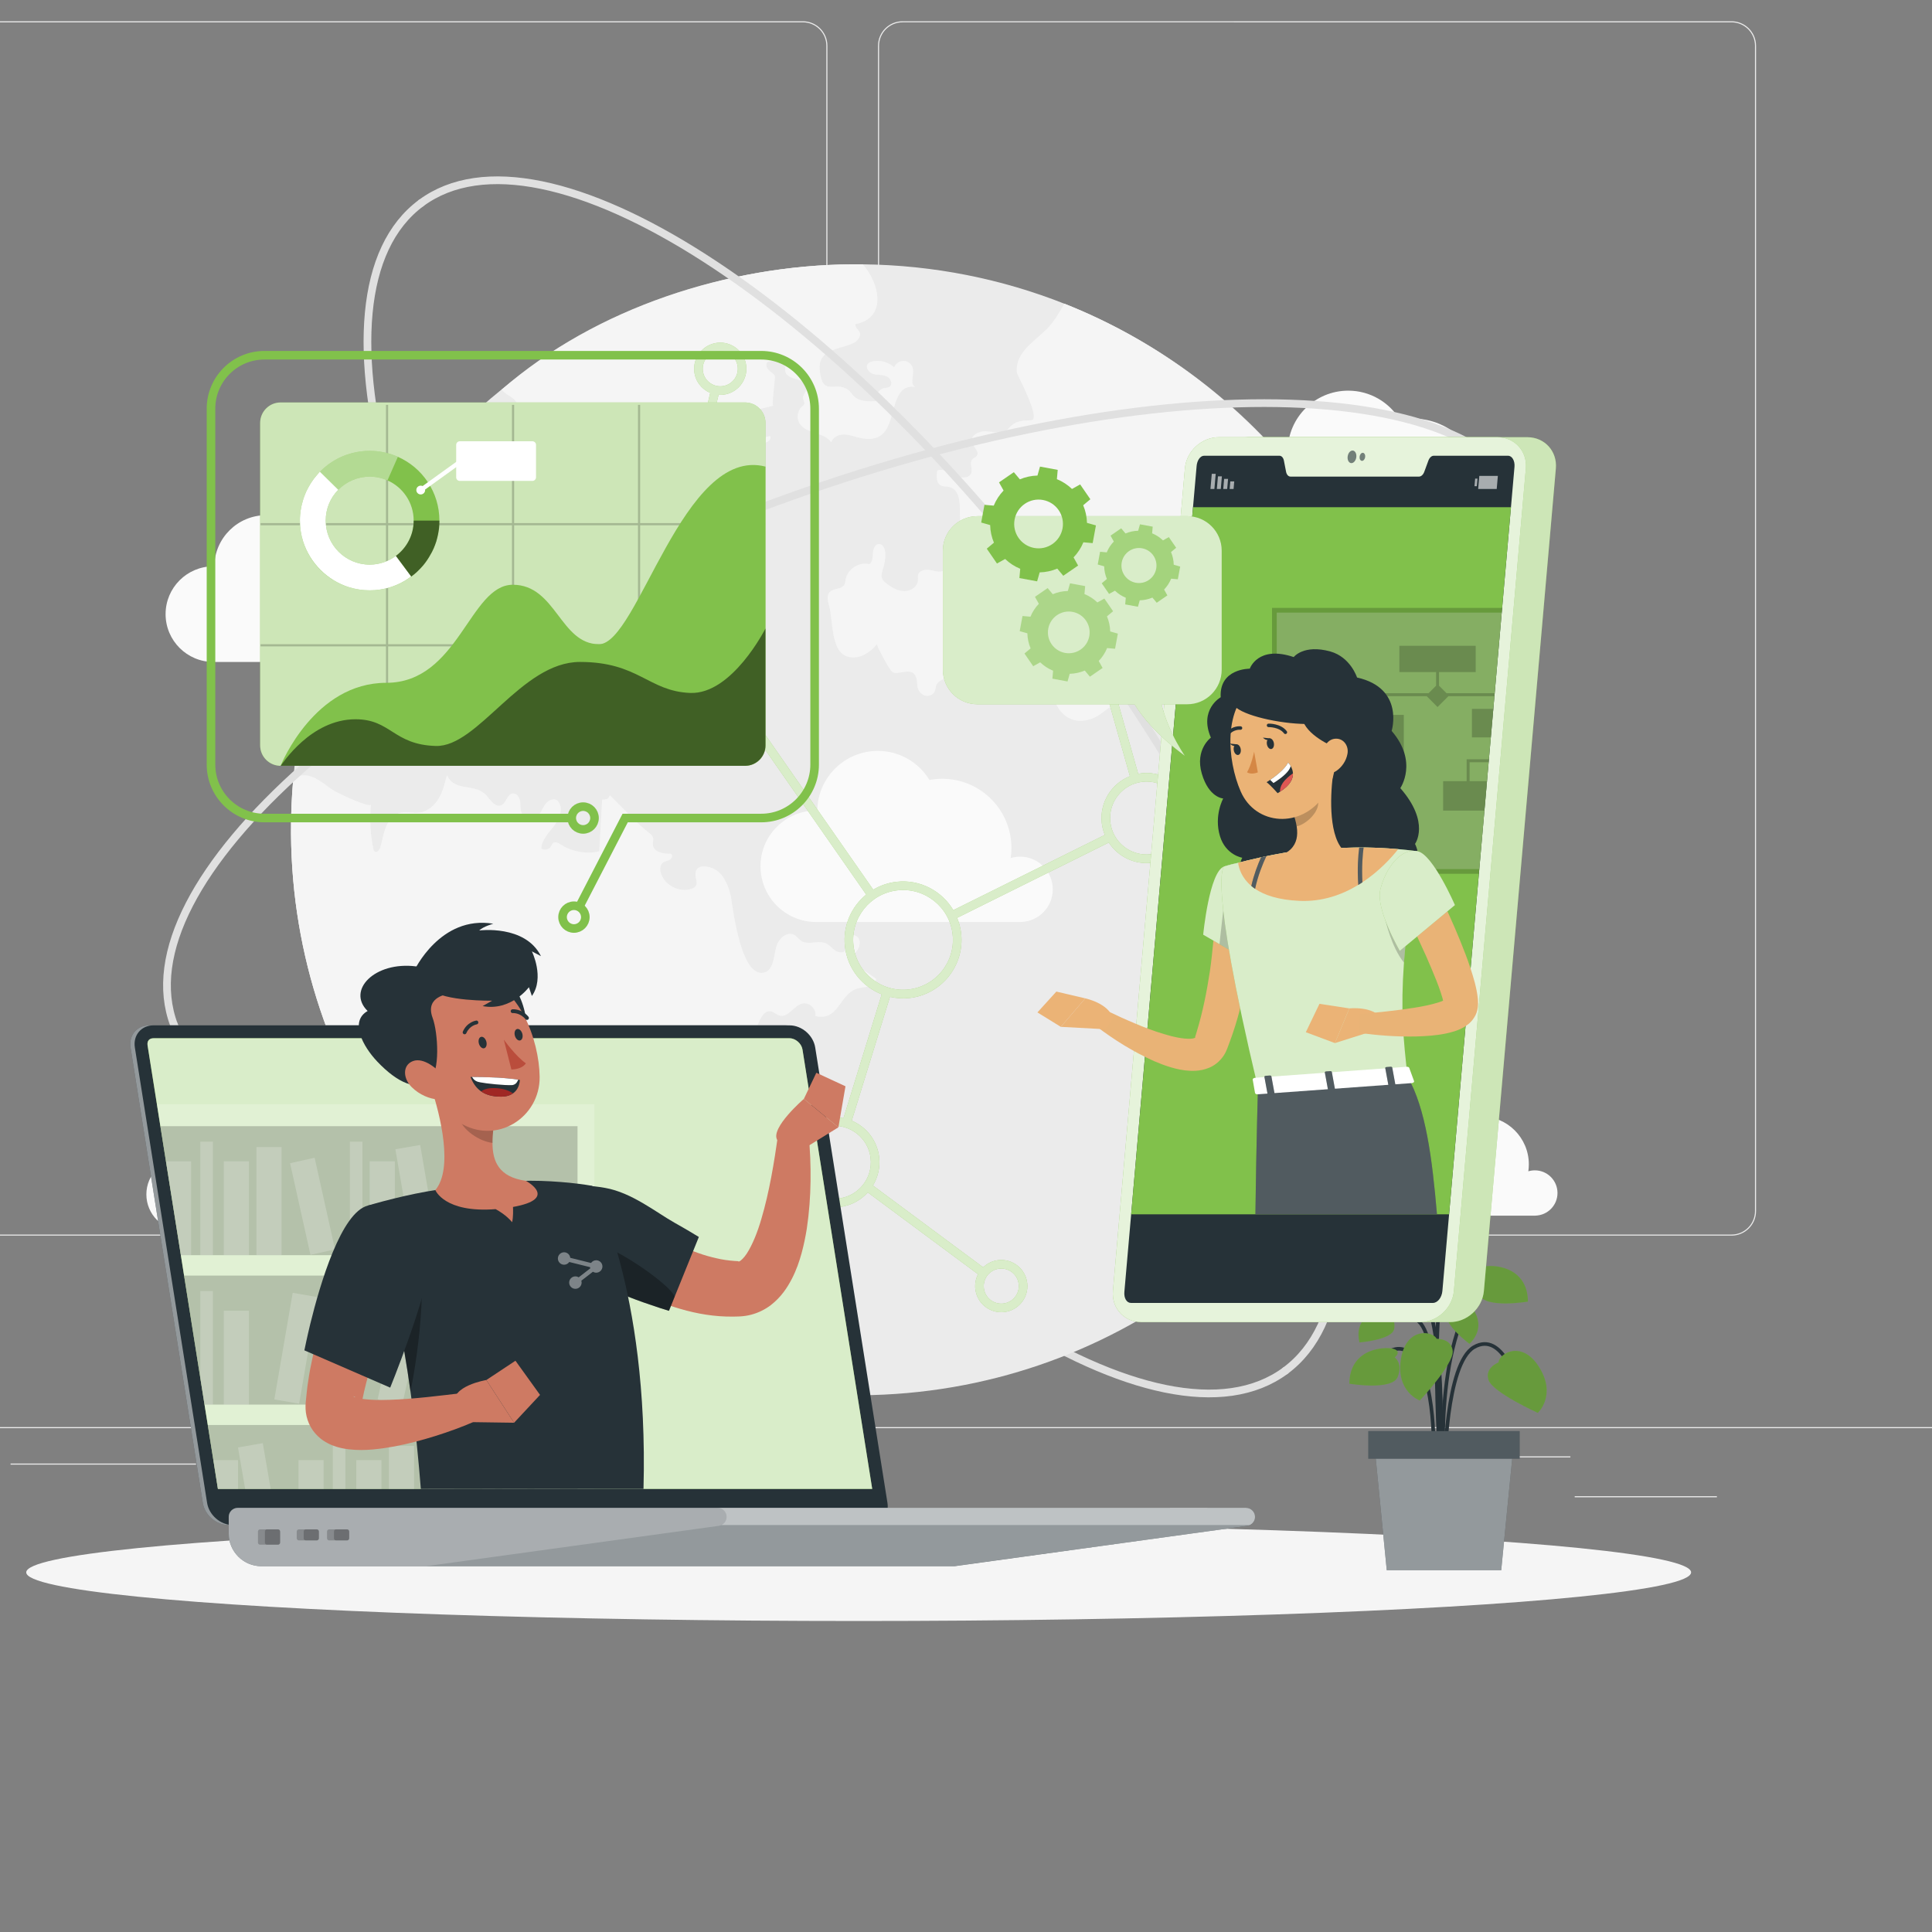 <?xml version="1.0" encoding="utf-8"?>
<!-- Generator: Adobe Illustrator 27.5.0, SVG Export Plug-In . SVG Version: 6.00 Build 0)  -->
<svg version="1.1" xmlns="http://www.w3.org/2000/svg" xmlns:xlink="http://www.w3.org/1999/xlink"
  x="0px" y="0px"
  viewBox="50 50 450 450" style="enable-background:new 0 0 500 500;" xml:space="preserve">
<rect x="50" y="50" width="450" height="450" fill="#808080" stroke="none"/>
<g id="Background_Complete">
	<g>
		<rect y="382.398" style="fill:#EBEBEB;" width="500" height="0.25"/>
		<rect x="416.779" y="398.494" style="fill:#EBEBEB;" width="33.122" height="0.25"/>
		<rect x="322.527" y="401.208" style="fill:#EBEBEB;" width="8.693" height="0.25"/>
		<rect x="396.586" y="389.208" style="fill:#EBEBEB;" width="19.192" height="0.25"/>
		<rect x="52.459" y="390.888" style="fill:#EBEBEB;" width="43.193" height="0.25"/>
		<rect x="104.556" y="390.888" style="fill:#EBEBEB;" width="6.333" height="0.25"/>
		<rect x="131.471" y="395.111" style="fill:#EBEBEB;" width="93.676" height="0.25"/>
		<path style="fill:#EBEBEB;" d="M237.014,337.8H43.915c-3.147,0-5.708-2.561-5.708-5.708V60.66c0-3.147,2.561-5.708,5.708-5.708
			h193.099c3.146,0,5.707,2.561,5.707,5.708v271.432C242.721,335.239,240.16,337.8,237.014,337.8z M43.915,55.203
			c-3.01,0-5.458,2.448-5.458,5.458v271.432c0,3.01,2.448,5.458,5.458,5.458h193.099c3.009,0,5.457-2.448,5.457-5.458V60.66
			c0-3.009-2.448-5.458-5.457-5.458H43.915z"/>
		<path style="fill:#EBEBEB;" d="M453.31,337.8H260.212c-3.147,0-5.707-2.561-5.707-5.708V60.66c0-3.147,2.561-5.708,5.707-5.708
			H453.31c3.148,0,5.708,2.561,5.708,5.708v271.432C459.019,335.239,456.458,337.8,453.31,337.8z M260.212,55.203
			c-3.009,0-5.457,2.448-5.457,5.458v271.432c0,3.01,2.448,5.458,5.457,5.458H453.31c3.01,0,5.458-2.448,5.458-5.458V60.66
			c0-3.009-2.448-5.458-5.458-5.458H260.212z"/>
	</g>
	<g>
		
			<path style="fill:none;stroke:#E0E0E0;stroke-width:1.797;stroke-linecap:round;stroke-linejoin:round;stroke-miterlimit:10;" d="
			M406.931,168.813c12.58,33.185-48.048,86.936-135.417,120.056c-87.368,33.12-168.393,33.068-180.973-0.116"/>
		
			<path style="fill:none;stroke:#E0E0E0;stroke-width:1.797;stroke-linecap:round;stroke-linejoin:round;stroke-miterlimit:10;" d="
			M349.388,369.261c-28.525,21.114-96.713-22.652-152.301-97.753c-55.588-75.101-77.527-153.099-49.002-174.212"/>
		<g>
			<g>
				<path style="fill:#EBEBEB;" d="M117.784,244.209c-0.031-4.373,0.151-8.689,0.537-12.949
					c3.292-36.479,21.485-68.711,48.469-90.507c22.367-18.067,50.783-28.97,81.771-29.19c0.803-0.006,1.606-0.002,2.399,0.002
					c16.556,0.183,32.378,3.418,46.932,9.168h0.009c44.486,17.603,77.16,58.723,82.533,108.144c0.476,4.428,0.74,8.915,0.772,13.462
					c0.078,10.981-1.191,21.652-3.654,31.857c-7.274,30.248-24.997,56.467-49.173,74.577
					c-21.741,16.273-48.695,26.004-77.951,26.212c-15.673,0.111-30.727-2.52-44.694-7.443
					C154.833,349.618,118.189,301.28,117.784,244.209z"/>
			</g>
			<g>
				<path style="opacity:0.4;fill:#F5F5F5;enable-background:new    ;" d="M210.033,339.223c-2.473,0.24-3.586,3.279-4.09,5.756
					c-0.747,3.721-1.505,7.441-2.252,11.162c4.533,2.125,4.157,7.653,2.045,11.402c-50.903-17.925-87.547-66.263-87.952-123.335
					c-0.031-4.373,0.151-8.689,0.537-12.949c0.106-0.068,0.222-0.127,0.338-0.186c3.589-1.696,6.422,1.373,9.129,3.105
					c0.612,0.391,8.504,4.225,8.607,3.159c-0.332,3.445-0.146,6.94,0.55,10.33c0.053,0.257,0.124,0.538,0.341,0.686
					c0.514,0.352,1.095-0.357,1.283-0.951c0.48-1.519,0.685-3.12,1.255-4.607c0.57-1.487,1.61-2.915,3.129-3.394
					c1.527-0.481,3.192,0.085,4.777-0.136c1.934-0.27,3.548-1.707,4.524-3.398c0.942-1.633,1.38-3.52,1.856-5.317
					c1.861,4.131,6.581,1.584,9.354,4.923c0.891,1.073,1.962,2.619,3.255,2.1c1.231-0.495,1.372-2.596,2.688-2.759
					c0.921-0.114,1.595,0.898,1.731,1.816c0.136,0.918-0.012,1.899,0.376,2.743c0.544,1.185,2.197,1.692,3.313,1.017
					c1.002-0.607,1.39-1.838,2.016-2.828c0.626-0.99,1.97-1.824,2.913-1.129c0.222,0.164,0.387,0.394,0.515,0.639
					c0.914,1.76-0.122,3.895-1.347,5.455c-1.225,1.56-2.735,3.12-2.864,5.099c0.71,0.509,1.836,0.272,2.282-0.479
					c0.155-0.262,0.242-0.576,0.474-0.771c0.506-0.425,1.255-0.021,1.81,0.338c2.614,1.689,5.917,2.275,8.952,1.588
					c0.226-4.014,0.452-8.029,0.679-12.043c0.909-0.031,1.455-0.089,1.799-1.022c3.011,2.932,5.771,6.09,9.09,8.734
					c0.398,0.316,0.822,0.662,0.957,1.152c0.14,0.511-0.072,1.053-0.04,1.582c0.107,1.753,2.456,2.212,4.211,2.166
					c0.509,0.283,0.216,1.119-0.293,1.403c-0.509,0.283-1.147,0.311-1.607,0.669c-0.688,0.535-0.699,1.58-0.448,2.415
					c0.873,2.901,4.419,4.667,7.26,3.617c0.338-0.125,0.68-0.296,0.882-0.594c0.444-0.657,0.024-1.525-0.057-2.313
					c-0.32-3.11,3.036-2.386,4.584-1.526c2.098,1.166,3.275,4.259,3.667,6.471c0.458,2.585,2.412,19.742,8.137,17.37
					c0.537-0.223,0.926-0.706,1.198-1.219c0.827-1.557,0.769-3.434,1.375-5.091c0.605-1.656,2.491-3.166,4.031-2.308
					c0.618,0.344,1.012,0.991,1.602,1.38c1.646,1.084,3.987-0.218,5.78,0.6c0.824,0.376,1.396,1.144,2.143,1.656
					c0.747,0.512,1.921,0.676,2.448-0.061c0.59-0.825-0.101-2.07,0.383-2.962c0.508-0.936,2.088-0.742,2.625,0.178
					c0.536,0.921,0.213,2.138-0.448,2.974c-0.346,0.437-0.792,0.838-0.907,1.384c-0.206,0.978,0.721,1.79,1.542,2.359
					c1.306,0.904,2.612,1.808,3.917,2.712c-0.085,0.904-0.967,1.534-1.841,1.78c-0.874,0.245-1.809,0.235-2.677,0.524
					c-4.18,1.394-4.164,7.598-9.648,6.381c0.326-1.647-1.431-3.325-3.061-2.923c-2.011,0.495-3.309,3.36-5.301,2.794
					c-0.693-0.197-1.221-0.8-1.921-0.966c-1.935-0.459-2.882,2.514-3.427,3.781c-1.805,4.199,1.004,4.707,0.89,8.455
					c-0.052,1.715-1.322,3.163-1.637,4.849c-0.29,1.552,0.255,3.158,0.044,4.723c-0.578,4.302-6.272,1.693-8.794,1.195
					c1.372,2.438-0.668,5.404-2.891,7.094c-3.416,2.596-2.831,2.373-3.256,6.12c-0.113,0.99-0.68,1.993-1.619,2.326
					c-1.634,0.58-3.224-1.035-4.949-1.204c-0.828-0.081-1.668,0.18-2.488,0.041c-2.153-0.364-2.903-3.003-4.307-4.676
					c-1.228-1.463-3.206-2.262-5.105-2.061c-0.154,1.105-0.159,2.231-0.014,3.337c1.206,0.745,2.412,1.489,3.619,2.234
					c1.067,0.659,2.172,1.355,2.832,2.421c0.37,0.597,0.598,1.307,1.133,1.762c1.064,0.904,2.658,0.358,4.051,0.268
					c3.378-0.22,8.877,1.886,12.131,2.954c3.469,1.139,4.682,3.592,7.88,4.692c0.564,0.194,0.69,1.011,0.358,1.506
					c-0.333,0.495-0.947,0.716-1.534,0.819c-1.362,0.241-2.805,0.003-4.018-0.662c1.592,0.872-3.059,4.713-3.902,4.902
					c-1.379,0.31-3.234-0.729-4.638-0.8c-3.481-0.177-5.497,0.515-3.211,4.3c0.874,1.447,1.894,3.292,0.934,4.683
					c-0.921-0.383-2.031,0.171-2.547,1.025c-0.516,0.854-0.555,1.913-0.441,2.904c0.076,0.668,0.239,1.374,0.727,1.836
					c0.261,0.247,0.605,0.413,0.804,0.713c0.648,0.975-0.683,2.043-1.776,2.463"/>
				<path style="opacity:0.4;fill:#F5F5F5;enable-background:new    ;" d="M325.295,188.342c-1.083-0.812-2.623-0.158-3.751,0.59
					c-1.128,0.748-2.453,1.621-3.725,1.16c-0.025-1.57-0.049-3.139-0.074-4.709c-0.005-0.295-0.023-0.624-0.237-0.827
					c-0.217-0.206-0.552-0.205-0.851-0.192c-1.01,0.046-2.02,0.092-3.03,0.139c-0.843,0.926,1.505,2.057,1.171,3.264
					c-0.148,0.533-0.75,0.765-1.238,1.027c-4.16,2.232-1.521,6.872,0.364,9.392c2.188,2.926,2.042,6.913,1.806,10.562
					c-0.087,1.297-0.241,2.75-1.242,3.598c-0.971,0.839-2.404,0.781-3.649,1.148c-2.153,0.625-3.678,2.531-5.693,3.523
					c-7.042,3.465-11.683-4.072-9.39-10.009c1.189-3.077,1.698-2.493,1.017-5.783c-0.284-1.371,0.171-2.99-1.257-3.926
					c-1.512-0.992-3.694,0.073-3.815,1.915c-0.118,1.807-0.532,3.526,0.21,5.223c-2.083-0.773-4.563-0.282-6.839-0.283
					c0.325,2.098-2.382,3.945-4.217,2.879c0.061-1.027-0.218-2.442-1.247-2.434c-0.3,0.002-0.58,0.146-0.839,0.299
					c-1.08,0.637-2.035,1.485-3.173,2.018c-1.749,0.816-6.777,0.429-7.562,2.789c-0.138,0.415-0.136,0.869-0.3,1.274
					c-0.349,0.864-1.446,1.285-2.336,1.009c-0.89-0.276-1.529-1.129-1.702-2.045c-0.115-0.61-0.051-1.249-0.21-1.849
					c-0.847-3.188-4.12-0.692-5.582-1.551c-0.701-0.412-3.59-5.846-3.654-6.505c-1.391,1.731-3.471,3.191-5.784,3.082
					c-2.533-0.118-3.613-2.132-4.183-4.592c-0.601-2.598-0.632-5.694-1.201-7.577c-0.306-1.011-0.567-2.239,0.148-3.016
					c0.895-0.972,2.799-0.6,3.449-1.75c0.206-0.365,0.223-0.802,0.294-1.215c0.416-2.423,3.132-4.178,5.512-3.562
					c0.779-0.51,0.791-1.615,0.837-2.545c0.046-0.929,0.439-2.079,1.367-2.144c1.067-0.076,1.551,1.32,1.534,2.389
					c-0.018,1.09-0.187,2.178-0.503,3.222c-0.236,0.78-0.554,1.615-0.277,2.381c0.209,0.579,0.719,0.989,1.219,1.349
					c1.204,0.867,2.574,1.647,4.058,1.636c1.484-0.011,3.045-1.089,3.103-2.571c0.016-0.398-0.073-0.804,0.02-1.191
					c0.239-0.995,1.509-1.338,2.523-1.201c1.014,0.137,2.024,0.561,3.027,0.357c1.003-0.204,1.836-1.51,1.125-2.246
					c1.347-0.472,3.274-0.707,3.804,0.618c0.17,0.426,0.123,0.901,0.131,1.36c0.052,2.829,3.569,6.912,5.969,3.954
					c1.578-1.945-1.139-5.483,1.692-7.083c1.353-0.765,3.19-0.089,4.529-0.88c0.418-0.496-0.3-1.167-0.928-1.332
					c-1.984-0.522-4.225,0.087-5.673,1.54c-0.802-1.648,0.437-4.065-0.962-5.249c-1.382-1.169-4.039,0.207-5.075-1.278
					c-0.296-0.425-0.343-0.97-0.38-1.488c-0.183-2.554,0.603-7.241-3.004-7.669c-0.437-0.052-0.893-0.019-1.303-0.178
					c-1.245-0.484-1.235-2.227-1.004-3.543c1.355-0.583,2.809,0.421,4.113,1.111c1.304,0.69,3.373,0.806,3.818-0.601
					c0.318-1.007-0.472-2.268,0.196-3.087c0.309-0.38,0.856-0.524,1.118-0.938c0.634-1.001-0.907-2.005-1.181-3.158
					c-0.377-1.589,1.746-2.609,3.374-2.488c1.629,0.121,3.451,0.668,4.766-0.3c0.417-0.307,0.725-0.737,1.113-1.081
					c1.192-1.057,2.929-1.152,4.522-1.193c2.542-0.066-3.242-10.521-3.299-11.158c-0.437-4.85,4.534-7.432,7.383-10.516
					c1.488-1.626,2.577-3.55,3.668-5.473c42.831,16.949,74.502,56.28,81.687,101.807c0.322,2.041,0.706,4.152,0.72,6.187
					c-3.006-0.848-7.682-3.098-10.735-1.269c-3.876,2.322-1.071,8.073-5.539,9.774c-1.106-0.015-0.787-1.837-1.428-2.739
					c-0.356-0.501-1.008-0.669-1.557-0.947c-0.549-0.277-1.08-0.87-0.858-1.443c-0.967-0.76-2.3,0.209-3.198,1.049
					c-1.056,0.988-2.264,1.896-3.679,2.193c-2.948,0.62-5.671-1.494-8.326-2.917c-2.195-1.176-4.588-1.926-6.965-2.669
					c1.15,0.068,1.732-1.522,1.289-2.585c-0.443-1.063-1.444-1.769-2.177-2.658c-1.249-1.516-0.289-3.281-1.333-4.892
					c-1.291-2.003-3.778-3.408-3.988-5.777c-0.262-2.872,2.918-4.703,5.59-5.767c-1.416-3.241-5.254-5.468-5.25-9.009
					c0-1.364,0.61-2.636,1.201-3.859c1.211-2.505,2.422-5.009,3.633-7.505c0.505-1.039,1.02-2.184,0.712-3.295
					c-0.348-1.313-1.688-2.068-2.892-2.669c-1.311-0.658-2.622-1.317-3.932-1.975c-0.544-0.267-1.136-0.543-1.725-0.443
					c-0.638,0.111-1.108,0.617-1.501,1.133c-2.138,2.773-3.157,6.379-2.804,9.869c-4.649-0.693-9.215-1.957-13.553-3.774
					c0.482,2.686-0.626,5.651,0.206,8.167"/>
				<path style="opacity:0.4;fill:#F5F5F5;enable-background:new    ;" d="M216.392,210.322c-1.251,0.898-2.256,2.27-2.333,3.808
					c-0.048,0.949,0.255,1.879,0.316,2.827c0.061,0.948-0.206,2.03-1.038,2.488c-1.062,0.585-2.344-0.143-3.332-0.845
					c-0.803-0.571-1.667-1.232-1.864-2.197c-0.144-0.706,0.106-1.436,0.043-2.154c-0.124-1.421-1.382-2.42-2.386-3.433
					c-1.004-1.013-1.857-2.607-1.066-3.794c0.521-0.781,1.577-1.054,2.136-1.808c1.363-1.839-1.102-4.414,0.027-6.088
					c1.338-1.984,4.656-0.969,6.491,0.034c1.858,1.015,3.209,2.897,4.538,4.491C221.682,208.156,220.369,207.466,216.392,210.322z"
					/>
				<path style="opacity:0.4;fill:#F5F5F5;enable-background:new    ;" d="M166.898,140.714
					c22.037-19.117,52.791-28.946,81.663-29.151c0.803-0.006,1.606-0.002,2.399,0.002c3.809,4.295,5.83,12.432-1.717,13.951
					c-0.004,0.824,0.471,1.028,0.887,1.686c0.653,1.034-0.436,2.336-1.566,2.803c-3.707,1.531-8.207,1.442-7.618,6.463
					c0.702,5.988,3.531,2.177,6.64,4.345c0.45,0.314,0.714,0.825,1.074,1.239c1.322,1.518,3.641,1.506,5.648,1.372
					c-0.503-1.177,0.279-2.716,1.525-3.003c0.47-0.108,0.999-0.071,1.39-0.354c0.84-0.608,0.204-2.042-0.754-2.437
					c-0.959-0.395-2.061-0.231-3.056-0.521c-0.995-0.29-1.903-1.47-1.299-2.312c0.252-0.352,0.69-0.516,1.113-0.611
					c1.773-0.4,3.73,0.143,5.044,1.399c0.331-0.953,1.36-1.612,2.365-1.514c1.004,0.098,1.887,0.943,2.027,1.943
					c0.206,1.461-0.797,3.45,0.51,4.134c-1.159-0.304-2.477,0.111-3.253,1.026c-3.055,3.601-1.237,12.356-9.288,10.889
					c-1.293-0.236-2.53-0.786-3.843-0.856c-1.313-0.07-2.817,0.541-3.165,1.809c-1.691-2.454-6.03-1.93-7.472-4.538
					c-0.679-1.228-0.37-2.915,0.699-3.823c0.178-0.151,0.382-0.293,0.468-0.51c0.175-0.441-0.22-0.894-0.284-1.365
					c-0.111-0.819,0.775-1.453,0.883-2.272c0.152-1.141-1.174-1.87-2.289-2.159c-1.115-0.289-2.476-0.698-2.703-1.827
					c-0.077-0.385,0.005-0.788-0.072-1.173c-0.157-0.776-0.946-1.296-1.731-1.397c-0.786-0.101-1.572,0.125-2.332,0.349
					c-0.518,0.44-0.288,1.314,0.175,1.812c0.463,0.497,1.105,0.824,1.485,1.387c0.213,0.315-0.835,7.141-0.32,6.964
					c-2.442,0.842-7.653,0.967-6.603,4.614c0.371,1.288,1.121,2.629,0.644,3.882c1.716-0.483,3.438-0.945,5.165-1.388
					c0.42,0.554-0.27,1.312-0.944,1.482c-0.674,0.17-1.475,0.146-1.934,0.669c-0.322,0.367-0.364,0.894-0.392,1.382
					c-0.089,1.586-0.177,3.173-0.265,4.759c-0.096,1.721-0.326,3.693-1.752,4.663c-1.621,1.103-3.914,0.225-5.276-1.185
					c-0.327-0.338-0.686-0.734-1.156-0.736c-0.425-0.002-0.771,0.322-1.088,0.606c-1.672,1.495-4.01,2.394-6.194,1.878
					c-2.183-0.516-3.988-2.712-3.621-4.925c0.141-0.851,0.51-1.893-0.149-2.452c-0.387-0.328-1.048-0.368-1.222-0.845
					c-0.218-0.599,0.547-1.032,1.059-1.412c0.925-0.687,1.257-2.064,0.745-3.096c-0.262-0.529-5.021-2.483-5.76-2.123
					c-1.696,0.826-1.396,5.371-1.607,7.124c-0.081,0.677-0.206,1.432-0.753,1.839c-0.855,0.635-2.088-0.025-2.75-0.859
					c-0.662-0.834-1.147-1.892-2.106-2.355c-0.558-0.269-1.198-0.292-1.817-0.311c-1.254-0.037-2.662-0.016-3.546,0.874
					c-0.413,0.416-0.656,0.977-1.068,1.394c-0.942,0.951-2.513,0.905-3.774,0.454c-1.261-0.451-2.395-1.231-3.689-1.576
					c-2.752-0.735-5.899,0.569-8.431-0.738c-1.223-0.632-2.105-2.378-1.136-3.357c0.836-0.845,2.651-0.699,2.873-1.867
					c0.213-1.119-2.529-2.733-3.011-3.712c-0.382-0.775,0.453-2.217-0.43-3.653C169.427,142.327,167.678,141.97,166.898,140.714z"/>
				<path style="opacity:0.4;fill:#F5F5F5;enable-background:new    ;" d="M328.645,329.319c1.565-1.049,3.322-1.653,3.867-3.806
					c0.743-2.932-0.838-4.182-3.755-3.094c-0.259,0.097-0.542,0.199-0.806,0.115c-0.843-0.269-0.245-1.513,0.303-2.207
					c1.283-1.621,1.371-3.797,0.706-5.682c-0.158-0.447,8.054-0.636,8.959-0.141c3.166,1.732,1.103,8.484,4.776,7.345
					c0.248-2.567,0.113-5.225,0.119-7.821c1.251-0.048,2.502-0.095,3.753-0.143c-0.932,0.035-0.378-4.752-0.061-5.275
					c1.232-2.032,5.037-1.168,4.698-5.008c-0.429-4.86-9.841-5.848-8.714-0.272c-2.868,1.097-6.22,1.343-9.286,1.253
					c-0.07,0.987-0.131,1.984-0.192,2.972c-0.713,0.44-1.651,0.515-2.427,0.182c-1.488-2.495-1.261-5.912,0.542-8.199
					c-1.076-1.647,0.234-3.765,1.491-5.284c-3.443-2.52-2.453-8.923,1.591-10.286c4.054-1.364,8.711,3.141,7.492,7.232
					c1.975,0.228,3.868,1.095,5.329,2.439c0.215-5.168,4.109-9.975,9.121-11.249c2.521-0.647,5.511-0.61,7.229-2.567
					c0.768-0.867,1.147-2.011,1.856-2.926c1.611-2.043,4.491-2.46,7.093-2.605c1.741-0.09,3.482-0.121,5.224-0.095
					c-7.274,30.248-24.997,56.467-49.173,74.577c-0.919,0.036-1.867,0.023-2.663-0.397c-1.476-0.793-1.935-2.657-2.237-4.309
					c-1.189-6.426-0.521-10.427,4.707-14.423C328.338,329.531,328.49,329.423,328.645,329.319z"/>
			</g>
			<g>
				<path style="fill:#F5F5F5;enable-background:new    ;" d="M210.033,339.223c-2.473,0.24-3.586,3.279-4.09,5.756
					c-0.747,3.721-1.505,7.441-2.252,11.162c4.533,2.125,4.157,7.653,2.045,11.402c-50.903-17.925-87.547-66.263-87.952-123.335
					c-0.031-4.373,0.151-8.689,0.537-12.949c0.106-0.068,0.222-0.127,0.338-0.186c3.589-1.696,6.422,1.373,9.129,3.105
					c0.612,0.391,8.504,4.225,8.607,3.159c-0.332,3.445-0.146,6.94,0.55,10.33c0.053,0.257,0.124,0.538,0.341,0.686
					c0.514,0.352,1.095-0.357,1.283-0.951c0.48-1.519,0.685-3.12,1.255-4.607c0.57-1.487,1.61-2.915,3.129-3.394
					c1.527-0.481,3.192,0.085,4.777-0.136c1.934-0.27,3.548-1.707,4.524-3.398c0.942-1.633,1.38-3.52,1.856-5.317
					c1.861,4.131,6.581,1.584,9.354,4.923c0.891,1.073,1.962,2.619,3.255,2.1c1.231-0.495,1.372-2.596,2.688-2.759
					c0.921-0.114,1.595,0.898,1.731,1.816c0.136,0.918-0.012,1.899,0.376,2.743c0.544,1.185,2.197,1.692,3.313,1.017
					c1.002-0.607,1.39-1.838,2.016-2.828c0.626-0.99,1.97-1.824,2.913-1.129c0.222,0.164,0.387,0.394,0.515,0.639
					c0.914,1.76-0.122,3.895-1.347,5.455c-1.225,1.56-2.735,3.12-2.864,5.099c0.71,0.509,1.836,0.272,2.282-0.479
					c0.155-0.262,0.242-0.576,0.474-0.771c0.506-0.425,1.255-0.021,1.81,0.338c2.614,1.689,5.917,2.275,8.952,1.588
					c0.226-4.014,0.452-8.029,0.679-12.043c0.909-0.031,1.455-0.089,1.799-1.022c3.011,2.932,5.771,6.09,9.09,8.734
					c0.398,0.316,0.822,0.662,0.957,1.152c0.14,0.511-0.072,1.053-0.04,1.582c0.107,1.753,2.456,2.212,4.211,2.166
					c0.509,0.283,0.216,1.119-0.293,1.403c-0.509,0.283-1.147,0.311-1.607,0.669c-0.688,0.535-0.699,1.58-0.448,2.415
					c0.873,2.901,4.419,4.667,7.26,3.617c0.338-0.125,0.68-0.296,0.882-0.594c0.444-0.657,0.024-1.525-0.057-2.313
					c-0.32-3.11,3.036-2.386,4.584-1.526c2.098,1.166,3.275,4.259,3.667,6.471c0.458,2.585,2.412,19.742,8.137,17.37
					c0.537-0.223,0.926-0.706,1.198-1.219c0.827-1.557,0.769-3.434,1.375-5.091c0.605-1.656,2.491-3.166,4.031-2.308
					c0.618,0.344,1.012,0.991,1.602,1.38c1.646,1.084,3.987-0.218,5.78,0.6c0.824,0.376,1.396,1.144,2.143,1.656
					c0.747,0.512,1.921,0.676,2.448-0.061c0.59-0.825-0.101-2.07,0.383-2.962c0.508-0.936,2.088-0.742,2.625,0.178
					c0.536,0.921,0.213,2.138-0.448,2.974c-0.346,0.437-0.792,0.838-0.907,1.384c-0.206,0.978,0.721,1.79,1.542,2.359
					c1.306,0.904,2.612,1.808,3.917,2.712c-0.085,0.904-0.967,1.534-1.841,1.78c-0.874,0.245-1.809,0.235-2.677,0.524
					c-4.18,1.394-4.164,7.598-9.648,6.381c0.326-1.647-1.431-3.325-3.061-2.923c-2.011,0.495-3.309,3.36-5.301,2.794
					c-0.693-0.197-1.221-0.8-1.921-0.966c-1.935-0.459-2.882,2.514-3.427,3.781c-1.805,4.199,1.004,4.707,0.89,8.455
					c-0.052,1.715-1.322,3.163-1.637,4.849c-0.29,1.552,0.255,3.158,0.044,4.723c-0.578,4.302-6.272,1.693-8.794,1.195
					c1.372,2.438-0.668,5.404-2.891,7.094c-3.416,2.596-2.831,2.373-3.256,6.12c-0.113,0.99-0.68,1.993-1.619,2.326
					c-1.634,0.58-3.224-1.035-4.949-1.204c-0.828-0.081-1.668,0.18-2.488,0.041c-2.153-0.364-2.903-3.003-4.307-4.676
					c-1.228-1.463-3.206-2.262-5.105-2.061c-0.154,1.105-0.159,2.231-0.014,3.337c1.206,0.745,2.412,1.489,3.619,2.234
					c1.067,0.659,2.172,1.355,2.832,2.421c0.37,0.597,0.598,1.307,1.133,1.762c1.064,0.904,2.658,0.358,4.051,0.268
					c3.378-0.22,8.877,1.886,12.131,2.954c3.469,1.139,4.682,3.592,7.88,4.692c0.564,0.194,0.69,1.011,0.358,1.506
					c-0.333,0.495-0.947,0.716-1.534,0.819c-1.362,0.241-2.805,0.003-4.018-0.662c1.592,0.872-3.059,4.713-3.902,4.902
					c-1.379,0.31-3.234-0.729-4.638-0.8c-3.481-0.177-5.497,0.515-3.211,4.3c0.874,1.447,1.894,3.292,0.934,4.683
					c-0.921-0.383-2.031,0.171-2.547,1.025c-0.516,0.854-0.555,1.913-0.441,2.904c0.076,0.668,0.239,1.374,0.727,1.836
					c0.261,0.247,0.605,0.413,0.804,0.713c0.648,0.975-0.683,2.043-1.776,2.463"/>
				<path style="fill:#F5F5F5;enable-background:new    ;" d="M325.295,188.342c-1.083-0.812-2.623-0.158-3.751,0.59
					c-1.128,0.748-2.453,1.621-3.725,1.16c-0.025-1.57-0.049-3.139-0.074-4.709c-0.005-0.295-0.023-0.624-0.237-0.827
					c-0.217-0.206-0.552-0.205-0.851-0.192c-1.01,0.046-2.02,0.092-3.03,0.139c-0.843,0.926,1.505,2.057,1.171,3.264
					c-0.148,0.533-0.75,0.765-1.238,1.027c-4.16,2.232-1.521,6.872,0.364,9.392c2.188,2.926,2.042,6.913,1.806,10.562
					c-0.087,1.297-0.241,2.75-1.242,3.598c-0.971,0.839-2.404,0.781-3.649,1.148c-2.153,0.625-3.678,2.531-5.693,3.523
					c-7.042,3.465-11.683-4.072-9.39-10.009c1.189-3.077,1.698-2.493,1.017-5.783c-0.284-1.371,0.171-2.99-1.257-3.926
					c-1.512-0.992-3.694,0.073-3.815,1.915c-0.118,1.807-0.532,3.526,0.21,5.223c-2.083-0.773-4.563-0.282-6.839-0.283
					c0.325,2.098-2.382,3.945-4.217,2.879c0.061-1.027-0.218-2.442-1.247-2.434c-0.3,0.002-0.58,0.146-0.839,0.299
					c-1.08,0.637-2.035,1.485-3.173,2.018c-1.749,0.816-6.777,0.429-7.562,2.789c-0.138,0.415-0.136,0.869-0.3,1.274
					c-0.349,0.864-1.446,1.285-2.336,1.009c-0.89-0.276-1.529-1.129-1.702-2.045c-0.115-0.61-0.051-1.249-0.21-1.849
					c-0.847-3.188-4.12-0.692-5.582-1.551c-0.701-0.412-3.59-5.846-3.654-6.505c-1.391,1.731-3.471,3.191-5.784,3.082
					c-2.533-0.118-3.613-2.132-4.183-4.592c-0.601-2.598-0.632-5.694-1.201-7.577c-0.306-1.011-0.567-2.239,0.148-3.016
					c0.895-0.972,2.799-0.6,3.449-1.75c0.206-0.365,0.223-0.802,0.294-1.215c0.416-2.423,3.132-4.178,5.512-3.562
					c0.779-0.51,0.791-1.615,0.837-2.545c0.046-0.929,0.439-2.079,1.367-2.144c1.067-0.076,1.551,1.32,1.534,2.389
					c-0.018,1.09-0.187,2.178-0.503,3.222c-0.236,0.78-0.554,1.615-0.277,2.381c0.209,0.579,0.719,0.989,1.219,1.349
					c1.204,0.867,2.574,1.647,4.058,1.636c1.484-0.011,3.045-1.089,3.103-2.571c0.016-0.398-0.073-0.804,0.02-1.191
					c0.239-0.995,1.509-1.338,2.523-1.201c1.014,0.137,2.024,0.561,3.027,0.357c1.003-0.204,1.836-1.51,1.125-2.246
					c1.347-0.472,3.274-0.707,3.804,0.618c0.17,0.426,0.123,0.901,0.131,1.36c0.052,2.829,3.569,6.912,5.969,3.954
					c1.578-1.945-1.139-5.483,1.692-7.083c1.353-0.765,3.19-0.089,4.529-0.88c0.418-0.496-0.3-1.167-0.928-1.332
					c-1.984-0.522-4.225,0.087-5.673,1.54c-0.802-1.648,0.437-4.065-0.962-5.249c-1.382-1.169-4.039,0.207-5.075-1.278
					c-0.296-0.425-0.343-0.97-0.38-1.488c-0.183-2.554,0.603-7.241-3.004-7.669c-0.437-0.052-0.893-0.019-1.303-0.178
					c-1.245-0.484-1.235-2.227-1.004-3.543c1.355-0.583,2.809,0.421,4.113,1.111c1.304,0.69,3.373,0.806,3.818-0.601
					c0.318-1.007-0.472-2.268,0.196-3.087c0.309-0.38,0.856-0.524,1.118-0.938c0.634-1.001-0.907-2.005-1.181-3.158
					c-0.377-1.589,1.746-2.609,3.374-2.488c1.629,0.121,3.451,0.668,4.766-0.3c0.417-0.307,0.725-0.737,1.113-1.081
					c1.192-1.057,2.929-1.152,4.522-1.193c2.542-0.066-3.242-10.521-3.299-11.158c-0.437-4.85,4.534-7.432,7.383-10.516
					c1.488-1.626,2.577-3.55,3.668-5.473c42.831,16.949,74.502,56.28,81.687,101.807c0.322,2.041,0.706,4.152,0.72,6.187
					c-3.006-0.848-7.682-3.098-10.735-1.269c-3.876,2.322-1.071,8.073-5.539,9.774c-1.106-0.015-0.787-1.837-1.428-2.739
					c-0.356-0.501-1.008-0.669-1.557-0.947c-0.549-0.277-1.08-0.87-0.858-1.443c-0.967-0.76-2.3,0.209-3.198,1.049
					c-1.056,0.988-2.264,1.896-3.679,2.193c-2.948,0.62-5.671-1.494-8.326-2.917c-2.195-1.176-4.588-1.926-6.965-2.669
					c1.15,0.068,1.732-1.522,1.289-2.585c-0.443-1.063-1.444-1.769-2.177-2.658c-1.249-1.516-0.289-3.281-1.333-4.892
					c-1.291-2.003-3.778-3.408-3.988-5.777c-0.262-2.872,2.918-4.703,5.59-5.767c-1.416-3.241-5.254-5.468-5.25-9.009
					c0-1.364,0.61-2.636,1.201-3.859c1.211-2.505,2.422-5.009,3.633-7.505c0.505-1.039,1.02-2.184,0.712-3.295
					c-0.348-1.313-1.688-2.068-2.892-2.669c-1.311-0.658-2.622-1.317-3.932-1.975c-0.544-0.267-1.136-0.543-1.725-0.443
					c-0.638,0.111-1.108,0.617-1.501,1.133c-2.138,2.773-3.157,6.379-2.804,9.869c-4.649-0.693-9.215-1.957-13.553-3.774
					c0.482,2.686-0.626,5.651,0.206,8.167"/>
				<path style="fill:#F5F5F5;enable-background:new    ;" d="M216.392,210.322c-1.251,0.898-2.256,2.27-2.333,3.808
					c-0.048,0.949,0.255,1.879,0.316,2.827c0.061,0.948-0.206,2.03-1.038,2.488c-1.062,0.585-2.344-0.143-3.332-0.845
					c-0.803-0.571-1.667-1.232-1.864-2.197c-0.144-0.706,0.106-1.436,0.043-2.154c-0.124-1.421-1.382-2.42-2.386-3.433
					c-1.004-1.013-1.857-2.607-1.066-3.794c0.521-0.781,1.577-1.054,2.136-1.808c1.363-1.839-1.102-4.414,0.027-6.088
					c1.338-1.984,4.656-0.969,6.491,0.034c1.858,1.015,3.209,2.897,4.538,4.491C221.682,208.156,220.369,207.466,216.392,210.322z"
					/>
				<path style="fill:#F5F5F5;enable-background:new    ;" d="M166.898,140.714c22.037-19.117,52.791-28.946,81.663-29.151
					c0.803-0.006,1.606-0.002,2.399,0.002c3.809,4.295,5.83,12.432-1.717,13.951c-0.004,0.824,0.471,1.028,0.887,1.686
					c0.653,1.034-0.436,2.336-1.566,2.803c-3.707,1.531-8.207,1.442-7.618,6.463c0.702,5.988,3.531,2.177,6.64,4.345
					c0.45,0.314,0.714,0.825,1.074,1.239c1.322,1.518,3.641,1.506,5.648,1.372c-0.503-1.177,0.279-2.716,1.525-3.003
					c0.47-0.108,0.999-0.071,1.39-0.354c0.84-0.608,0.204-2.042-0.754-2.437c-0.959-0.395-2.061-0.231-3.056-0.521
					c-0.995-0.29-1.903-1.47-1.299-2.312c0.252-0.352,0.69-0.516,1.113-0.611c1.773-0.4,3.73,0.143,5.044,1.399
					c0.331-0.953,1.36-1.612,2.365-1.514c1.004,0.098,1.887,0.943,2.027,1.943c0.206,1.461-0.797,3.45,0.51,4.134
					c-1.159-0.304-2.477,0.111-3.253,1.026c-3.055,3.601-1.237,12.356-9.288,10.889c-1.293-0.236-2.53-0.786-3.843-0.856
					c-1.313-0.07-2.817,0.541-3.165,1.809c-1.691-2.454-6.03-1.93-7.472-4.538c-0.679-1.228-0.37-2.915,0.699-3.823
					c0.178-0.151,0.382-0.293,0.468-0.51c0.175-0.441-0.22-0.894-0.284-1.365c-0.111-0.819,0.775-1.453,0.883-2.272
					c0.152-1.141-1.174-1.87-2.289-2.159c-1.115-0.289-2.476-0.698-2.703-1.827c-0.077-0.385,0.005-0.788-0.072-1.173
					c-0.157-0.776-0.946-1.296-1.731-1.397c-0.786-0.101-1.572,0.125-2.332,0.349c-0.518,0.44-0.288,1.314,0.175,1.812
					c0.463,0.497,1.105,0.824,1.485,1.387c0.213,0.315-0.835,7.141-0.32,6.964c-2.442,0.842-7.653,0.967-6.603,4.614
					c0.371,1.288,1.121,2.629,0.644,3.882c1.716-0.483,3.438-0.945,5.165-1.388c0.42,0.554-0.27,1.312-0.944,1.482
					c-0.674,0.17-1.475,0.146-1.934,0.669c-0.322,0.367-0.364,0.894-0.392,1.382c-0.089,1.586-0.177,3.173-0.265,4.759
					c-0.096,1.721-0.326,3.693-1.752,4.663c-1.621,1.103-3.914,0.225-5.276-1.185c-0.327-0.338-0.686-0.734-1.156-0.736
					c-0.425-0.002-0.771,0.322-1.088,0.606c-1.672,1.495-4.01,2.394-6.194,1.878c-2.183-0.516-3.988-2.712-3.621-4.925
					c0.141-0.851,0.51-1.893-0.149-2.452c-0.387-0.328-1.048-0.368-1.222-0.845c-0.218-0.599,0.547-1.032,1.059-1.412
					c0.925-0.687,1.257-2.064,0.745-3.096c-0.262-0.529-5.021-2.483-5.76-2.123c-1.696,0.826-1.396,5.371-1.607,7.124
					c-0.081,0.677-0.206,1.432-0.753,1.839c-0.855,0.635-2.088-0.025-2.75-0.859c-0.662-0.834-1.147-1.892-2.106-2.355
					c-0.558-0.269-1.198-0.292-1.817-0.311c-1.254-0.037-2.662-0.016-3.546,0.874c-0.413,0.416-0.656,0.977-1.068,1.394
					c-0.942,0.951-2.513,0.905-3.774,0.454c-1.261-0.451-2.395-1.231-3.689-1.576c-2.752-0.735-5.899,0.569-8.431-0.738
					c-1.223-0.632-2.105-2.378-1.136-3.357c0.836-0.845,2.651-0.699,2.873-1.867c0.213-1.119-2.529-2.733-3.011-3.712
					c-0.382-0.775,0.453-2.217-0.43-3.653C169.427,142.327,167.678,141.97,166.898,140.714z"/>
				<path style="fill:#F5F5F5;enable-background:new    ;" d="M328.645,329.319c1.565-1.049,3.322-1.653,3.867-3.806
					c0.743-2.932-0.838-4.182-3.755-3.094c-0.259,0.097-0.542,0.199-0.806,0.115c-0.843-0.269-0.245-1.513,0.303-2.207
					c1.283-1.621,1.371-3.797,0.706-5.682c-0.158-0.447,8.054-0.636,8.959-0.141c3.166,1.732,1.103,8.484,4.776,7.345
					c0.248-2.567,0.113-5.225,0.119-7.821c1.251-0.048,2.502-0.095,3.753-0.143c-0.932,0.035-0.378-4.752-0.061-5.275
					c1.232-2.032,5.037-1.168,4.698-5.008c-0.429-4.86-9.841-5.848-8.714-0.272c-2.868,1.097-6.22,1.343-9.286,1.253
					c-0.07,0.987-0.131,1.984-0.192,2.972c-0.713,0.44-1.651,0.515-2.427,0.182c-1.488-2.495-1.261-5.912,0.542-8.199
					c-1.076-1.647,0.234-3.765,1.491-5.284c-3.443-2.52-2.453-8.923,1.591-10.286c4.054-1.364,8.711,3.141,7.492,7.232
					c1.975,0.228,3.868,1.095,5.329,2.439c0.215-5.168,4.109-9.975,9.121-11.249c2.521-0.647,5.511-0.61,7.229-2.567
					c0.768-0.867,1.147-2.011,1.856-2.926c1.611-2.043,4.491-2.46,7.093-2.605c1.741-0.09,3.482-0.121,5.224-0.095
					c-7.274,30.248-24.997,56.467-49.173,74.577c-0.919,0.036-1.867,0.023-2.663-0.397c-1.476-0.793-1.935-2.657-2.237-4.309
					c-1.189-6.426-0.521-10.427,4.707-14.423C328.338,329.531,328.49,329.423,328.645,329.319z"/>
			</g>
		</g>
		<path style="fill:#FAFAFA;" d="M404.786,173.238c0-4.205-3.409-7.614-7.614-7.614c-0.76,0-1.493,0.115-2.186,0.322
			c0.111-0.764,0.171-1.544,0.171-2.338c0-8.905-7.219-16.123-16.123-16.123c-1.015,0-2.007,0.098-2.97,0.278
			c-2.478-4.056-6.933-6.772-12.034-6.772c-7.72,0-13.983,6.203-14.097,13.896c-0.079-0.001-0.155-0.012-0.235-0.012
			c-7.173,0-12.988,5.815-12.988,12.988c0,7.173,5.815,12.988,12.988,12.988h47.698l-0.01-0.011
			C401.491,180.726,404.786,177.37,404.786,173.238z"/>
		<path style="fill:#FAFAFA;" d="M146.956,197.652c0-3.607-2.924-6.53-6.53-6.53c-0.652,0-1.281,0.098-1.875,0.276
			c0.095-0.655,0.147-1.324,0.147-2.005c0-7.637-6.191-13.829-13.829-13.829c-0.87,0-1.721,0.084-2.547,0.238
			c-2.126-3.479-5.946-5.808-10.321-5.808c-6.622,0-11.993,5.32-12.091,11.918c-0.068-0.001-0.133-0.01-0.201-0.01
			c-6.152,0-11.14,4.987-11.14,11.14c0,6.152,4.988,11.14,11.14,11.14h40.91l-0.008-0.009
			C144.131,204.075,146.956,201.196,146.956,197.652z"/>
		<path style="fill:#FAFAFA;" d="M295.213,257.144c0-4.205-3.409-7.614-7.614-7.614c-0.76,0-1.493,0.115-2.186,0.322
			c0.111-0.764,0.171-1.544,0.171-2.338c0-8.905-7.219-16.123-16.123-16.123c-1.015,0-2.007,0.098-2.97,0.278
			c-2.478-4.056-6.933-6.772-12.033-6.772c-7.72,0-13.983,6.203-14.097,13.896c-0.079-0.001-0.156-0.012-0.235-0.012
			c-7.173,0-12.988,5.815-12.988,12.988c0,7.173,5.815,12.988,12.988,12.988h47.698l-0.01-0.011
			C291.918,264.632,295.213,261.276,295.213,257.144z"/>
		<path style="fill:#FAFAFA;" d="M412.77,327.872c0-2.915-2.363-5.278-5.278-5.278c-0.527,0-1.035,0.08-1.516,0.223
			c0.077-0.529,0.118-1.07,0.118-1.621c0-6.173-5.005-11.178-11.178-11.178c-0.704,0-1.391,0.068-2.059,0.192
			c-1.718-2.811-4.806-4.694-8.342-4.694c-5.352,0-9.693,4.3-9.773,9.633c-0.055-0.001-0.108-0.008-0.163-0.008
			c-4.973,0-9.004,4.031-9.004,9.004c0,4.973,4.031,9.004,9.004,9.004h33.067l-0.007-0.008
			C410.486,333.063,412.77,330.737,412.77,327.872z"/>
		<path style="fill:#FAFAFA;" d="M128.244,331.682c0-2.727-2.211-4.938-4.938-4.938c-0.493,0-0.968,0.074-1.418,0.209
			c0.072-0.495,0.111-1.001,0.111-1.516c0-5.775-4.682-10.457-10.457-10.457c-0.658,0-1.302,0.064-1.926,0.18
			c-1.607-2.63-4.497-4.392-7.805-4.392c-5.007,0-9.069,4.023-9.143,9.013c-0.051-0.001-0.101-0.008-0.152-0.008
			c-4.652,0-8.424,3.771-8.424,8.424s3.771,8.424,8.424,8.424h30.936l-0.006-0.007C126.108,336.539,128.244,334.362,128.244,331.682
			z"/>
		
			<path style="fill:none;stroke:#E0E0E0;stroke-width:1.797;stroke-linecap:round;stroke-linejoin:round;stroke-miterlimit:10;" d="
			M90.542,288.753c-12.58-33.185,48.048-86.936,135.417-120.056c87.368-33.12,168.393-33.068,180.973,0.117"/>
		
			<path style="fill:none;stroke:#E0E0E0;stroke-width:1.797;stroke-linecap:round;stroke-linejoin:round;stroke-miterlimit:10;" d="
			M148.085,97.295c28.525-21.114,96.713,22.652,152.301,97.753c55.588,75.101,77.527,153.099,49.001,174.212"/>
	</g>
</g>
<g id="Background_Simple" style="display:none;">
	<g style="display:inline;">
		<path style="fill:#81C14B;" d="M246.266,95.615c-79.661,35.841-7.346,99.719-53.342,134.508
			c-45.996,34.789-171.054-5.429-123.38,84.91c55.999,106.116,301.224,91.381,354.097-38.778S325.926,59.775,246.266,95.615z"/>
		<path style="opacity:0.9;fill:#FFFFFF;" d="M246.266,95.615c-79.661,35.841-7.346,99.719-53.342,134.508
			c-45.996,34.789-171.054-5.429-123.38,84.91c55.999,106.116,301.224,91.381,354.097-38.778S325.926,59.775,246.266,95.615z"/>
	</g>
</g>
<g id="Shadow_1_">
	<ellipse id="_x3C_Path_x3E__359_" style="fill:#F5F5F5;" cx="250" cy="416.238" rx="193.889" ry="11.323"/>
</g>
<g id="Graphic">
	<g>
		<path style="fill:#81C14B;" d="M375.701,244.756c-2.42,0.269-4.348,1.933-5.085,4.098l-43.115-7.342
			c0.065-0.698,0.061-1.412-0.019-2.135c-0.638-5.75-5.835-9.909-11.585-9.271c-0.269,0.03-0.53,0.079-0.792,0.129
			c-2.97-10.469-7.622-26.939-11.133-39.382c2.285-1.08,3.749-3.521,3.455-6.17c-0.37-3.335-3.384-5.746-6.719-5.376
			c-3.335,0.37-5.746,3.384-5.376,6.719c0.37,3.335,3.383,5.746,6.717,5.377c1.502,5.322,3.844,13.62,6.189,21.92
			c1.767,6.253,3.533,12.492,4.945,17.47c-4.281,1.703-7.091,6.103-6.559,10.899c0.109,0.979,0.359,1.907,0.712,2.778
			l-35.292,17.521c-2.648-4.458-7.731-7.213-13.21-6.604c-1.988,0.221-3.821,0.871-5.438,1.833l-36.319-52.092
			c5.165-4.025,8.205-10.542,7.431-17.515c-0.894-8.058-6.613-14.428-13.954-16.561l6.814-29.096
			c0.35,0.023,0.705,0.021,1.065-0.019c3.335-0.37,5.746-3.384,5.376-6.718c-0.37-3.335-3.384-5.747-6.718-5.377
			c-3.335,0.37-5.747,3.384-5.377,6.719c0.252,2.273,1.733,4.114,3.706,4.941l-6.814,29.096c-1.809-0.328-3.692-0.413-5.61-0.2
			c-10.677,1.185-18.399,10.835-17.214,21.512c0.057,0.515,0.151,1.016,0.247,1.517l-42.799,10.512
			c-1.577-4.511-6.107-7.517-11.054-6.968c-5.75,0.638-9.909,5.835-9.271,11.585c0.638,5.75,5.835,9.909,11.585,9.27
			c5.75-0.638,9.909-5.835,9.271-11.585c-0.014-0.122-0.041-0.239-0.059-0.36l42.8-10.513c2.653,8.828,11.309,14.807,20.791,13.755
			c2.996-0.332,5.746-1.35,8.145-2.851l36.318,52.091c-3.467,2.826-5.485,7.292-4.956,12.058c0.576,5.193,4.021,9.38,8.575,11.171
			l-8.908,28.852c-1.053-0.219-2.156-0.283-3.282-0.158c-5.75,0.638-9.909,5.836-9.271,11.585c0.083,0.743,0.244,1.457,0.47,2.14
			l-21.434,9.45c-1.218-1.851-3.404-2.975-5.754-2.714c-3.335,0.37-5.746,3.384-5.376,6.719s3.384,5.747,6.719,5.377
			c3.335-0.37,5.747-3.384,5.377-6.719c-0.032-0.286-0.089-0.561-0.158-0.832l21.434-9.449c2.002,3.561,6,5.778,10.31,5.3
			c2.654-0.294,4.961-1.568,6.622-3.411l25.681,19.054c-0.527,1.026-0.771,2.212-0.635,3.442c0.37,3.335,3.384,5.747,6.718,5.377
			c3.335-0.37,5.746-3.384,5.376-6.719c-0.37-3.335-3.384-5.747-6.719-5.377c-1.388,0.154-2.612,0.771-3.546,1.674l-25.683-19.057
			c1.153-1.907,1.721-4.187,1.457-6.568c-0.435-3.919-2.99-7.096-6.393-8.522l8.91-28.857c1.455,0.336,2.984,0.45,4.549,0.277
			c7.464-0.828,12.861-7.574,12.033-15.037c-0.142-1.282-0.47-2.497-0.936-3.636l35.328-17.539c2.096,3.215,5.878,5.171,9.947,4.72
			c4.33-0.48,7.755-3.547,8.912-7.487l43.166,7.351c0.001,0.214,0.012,0.43,0.036,0.647c0.37,3.335,3.384,5.747,6.719,5.377
			c3.335-0.37,5.747-3.384,5.377-6.719C382.05,246.798,379.036,244.386,375.701,244.756z M300.93,181.295
			c2.239-0.248,4.262,1.371,4.51,3.609c0.248,2.239-1.371,4.262-3.609,4.511c-2.238,0.248-4.262-1.371-4.51-3.609
			C297.072,183.566,298.692,181.543,300.93,181.295z M221.824,135.439c0.248,2.238-1.371,4.262-3.609,4.51
			c-2.239,0.249-4.262-1.371-4.51-3.609c-0.249-2.239,1.371-4.262,3.609-4.511C219.552,131.581,221.576,133.2,221.824,135.439z
			 M141.776,206.462c0.516,4.654-2.85,8.86-7.504,9.377c-4.654,0.516-8.861-2.85-9.377-7.503c-0.516-4.654,2.85-8.86,7.504-9.377
			C137.053,198.442,141.259,201.808,141.776,206.462z M187.772,191.689c-1.063-9.581,5.866-18.24,15.447-19.303
			c9.581-1.063,18.24,5.866,19.303,15.447s-5.866,18.24-15.447,19.303C197.495,208.199,188.835,201.27,187.772,191.689z
			 M211.93,336.345c0.248,2.239-1.371,4.262-3.61,4.511c-2.238,0.248-4.262-1.37-4.51-3.61c-0.248-2.239,1.371-4.262,3.609-4.51
			C209.658,332.487,211.682,334.106,211.93,336.345z M245.283,329.155c-4.654,0.517-8.861-2.85-9.377-7.504
			c-0.516-4.654,2.85-8.861,7.504-9.377c4.654-0.516,8.861,2.85,9.377,7.504C253.303,324.432,249.937,328.639,245.283,329.155z
			 M282.767,345.496c2.238-0.248,4.262,1.37,4.51,3.609c0.248,2.239-1.371,4.262-3.609,4.511c-2.238,0.248-4.262-1.37-4.51-3.61
			S280.529,345.745,282.767,345.496z M271.885,267.639c0.707,6.367-3.899,12.122-10.266,12.829
			c-6.367,0.707-12.122-3.899-12.828-10.266c-0.706-6.366,3.898-12.121,10.265-12.828
			C265.424,256.667,271.179,261.272,271.885,267.639z M308.614,241.471c-0.517-4.654,2.85-8.86,7.504-9.377
			c4.654-0.516,8.861,2.85,9.377,7.504c0.516,4.654-2.85,8.861-7.504,9.377C313.337,249.491,309.13,246.125,308.614,241.471z
			 M372.313,251.253c-0.248-2.238,1.371-4.261,3.609-4.51c2.239-0.248,4.262,1.37,4.51,3.608c0.248,2.239-1.371,4.262-3.609,4.511
			C374.585,255.111,372.561,253.492,372.313,251.253z"/>
		<g style="opacity:0.7;">
			<path style="fill:#FFFFFF;" d="M375.701,244.756c-2.42,0.269-4.348,1.933-5.085,4.098l-43.115-7.342
				c0.065-0.698,0.061-1.412-0.019-2.135c-0.638-5.75-5.835-9.909-11.585-9.271c-0.269,0.03-0.53,0.079-0.792,0.129
				c-2.97-10.469-7.622-26.939-11.133-39.382c2.285-1.08,3.749-3.521,3.455-6.17c-0.37-3.335-3.384-5.746-6.719-5.376
				c-3.335,0.37-5.746,3.384-5.376,6.719c0.37,3.335,3.383,5.746,6.717,5.377c1.502,5.322,3.844,13.62,6.189,21.92
				c1.767,6.253,3.533,12.492,4.945,17.47c-4.281,1.703-7.091,6.103-6.559,10.899c0.109,0.979,0.359,1.907,0.712,2.778
				l-35.292,17.521c-2.648-4.458-7.731-7.213-13.21-6.604c-1.988,0.221-3.821,0.871-5.438,1.833l-36.319-52.092
				c5.165-4.025,8.205-10.542,7.431-17.515c-0.894-8.058-6.613-14.428-13.954-16.561l6.814-29.096
				c0.35,0.023,0.705,0.021,1.065-0.019c3.335-0.37,5.746-3.384,5.376-6.718c-0.37-3.335-3.384-5.747-6.718-5.377
				c-3.335,0.37-5.747,3.384-5.377,6.719c0.252,2.273,1.733,4.114,3.706,4.941l-6.814,29.096c-1.809-0.328-3.692-0.413-5.61-0.2
				c-10.677,1.185-18.399,10.835-17.214,21.512c0.057,0.515,0.151,1.016,0.247,1.517l-42.799,10.512
				c-1.577-4.511-6.107-7.517-11.054-6.968c-5.75,0.638-9.909,5.835-9.271,11.585c0.638,5.75,5.835,9.909,11.585,9.27
				c5.75-0.638,9.909-5.835,9.271-11.585c-0.014-0.122-0.041-0.239-0.059-0.36l42.8-10.513c2.653,8.828,11.309,14.807,20.791,13.755
				c2.996-0.332,5.746-1.35,8.145-2.851l36.318,52.091c-3.467,2.826-5.485,7.292-4.956,12.058c0.576,5.193,4.021,9.38,8.575,11.171
				l-8.908,28.852c-1.053-0.219-2.156-0.283-3.282-0.158c-5.75,0.638-9.909,5.836-9.271,11.585c0.083,0.743,0.244,1.457,0.47,2.14
				l-21.434,9.45c-1.218-1.851-3.404-2.975-5.754-2.714c-3.335,0.37-5.746,3.384-5.376,6.719s3.384,5.747,6.719,5.377
				c3.335-0.37,5.747-3.384,5.377-6.719c-0.032-0.286-0.089-0.561-0.158-0.832l21.434-9.449c2.002,3.561,6,5.778,10.31,5.3
				c2.654-0.294,4.961-1.568,6.622-3.411l25.681,19.054c-0.527,1.026-0.771,2.212-0.635,3.442c0.37,3.335,3.384,5.747,6.718,5.377
				c3.335-0.37,5.746-3.384,5.376-6.719c-0.37-3.335-3.384-5.747-6.719-5.377c-1.388,0.154-2.612,0.771-3.546,1.674l-25.683-19.057
				c1.153-1.907,1.721-4.187,1.457-6.568c-0.435-3.919-2.99-7.096-6.393-8.522l8.91-28.857c1.455,0.336,2.984,0.45,4.549,0.277
				c7.464-0.828,12.861-7.574,12.033-15.037c-0.142-1.282-0.47-2.497-0.936-3.636l35.328-17.539c2.096,3.215,5.878,5.171,9.947,4.72
				c4.33-0.48,7.755-3.547,8.912-7.487l43.166,7.351c0.001,0.214,0.012,0.43,0.036,0.647c0.37,3.335,3.384,5.747,6.719,5.377
				c3.335-0.37,5.747-3.384,5.377-6.719C382.05,246.798,379.036,244.386,375.701,244.756z M300.93,181.295
				c2.239-0.248,4.262,1.371,4.51,3.609c0.248,2.239-1.371,4.262-3.609,4.511c-2.238,0.248-4.262-1.371-4.51-3.609
				C297.072,183.566,298.692,181.543,300.93,181.295z M221.824,135.439c0.248,2.238-1.371,4.262-3.609,4.51
				c-2.239,0.249-4.262-1.371-4.51-3.609c-0.249-2.239,1.371-4.262,3.609-4.511C219.552,131.581,221.576,133.2,221.824,135.439z
				 M141.776,206.462c0.516,4.654-2.85,8.86-7.504,9.377c-4.654,0.516-8.861-2.85-9.377-7.503c-0.516-4.654,2.85-8.86,7.504-9.377
				C137.053,198.442,141.259,201.808,141.776,206.462z M187.772,191.689c-1.063-9.581,5.866-18.24,15.447-19.303
				c9.581-1.063,18.24,5.866,19.303,15.447s-5.866,18.24-15.447,19.303C197.495,208.199,188.835,201.27,187.772,191.689z
				 M211.93,336.345c0.248,2.239-1.371,4.262-3.61,4.511c-2.238,0.248-4.262-1.37-4.51-3.61c-0.248-2.239,1.371-4.262,3.609-4.51
				C209.658,332.487,211.682,334.106,211.93,336.345z M245.283,329.155c-4.654,0.517-8.861-2.85-9.377-7.504
				c-0.516-4.654,2.85-8.861,7.504-9.377c4.654-0.516,8.861,2.85,9.377,7.504C253.303,324.432,249.937,328.639,245.283,329.155z
				 M282.767,345.496c2.238-0.248,4.262,1.37,4.51,3.609c0.248,2.239-1.371,4.262-3.609,4.511c-2.238,0.248-4.262-1.37-4.51-3.61
				S280.529,345.745,282.767,345.496z M271.885,267.639c0.707,6.367-3.899,12.122-10.266,12.829
				c-6.367,0.707-12.122-3.899-12.828-10.266c-0.706-6.366,3.898-12.121,10.265-12.828
				C265.424,256.667,271.179,261.272,271.885,267.639z M308.614,241.471c-0.517-4.654,2.85-8.86,7.504-9.377
				c4.654-0.516,8.861,2.85,9.377,7.504c0.516,4.654-2.85,8.861-7.504,9.377C313.337,249.491,309.13,246.125,308.614,241.471z
				 M372.313,251.253c-0.248-2.238,1.371-4.261,3.609-4.51c2.239-0.248,4.262,1.37,4.51,3.608c0.248,2.239-1.371,4.262-3.609,4.511
				C374.585,255.111,372.561,253.492,372.313,251.253z"/>
		</g>
	</g>
</g>
<g id="Plant">
	<g>
		<g>
			<path style="fill:none;stroke:#263238;stroke-width:0.847;stroke-miterlimit:10;" d="M370.607,357.909c0,0,5.378-4.484,9.991,0
				c4.612,4.484,5.502,32.265,5.502,32.265"/>
			<path style="fill:none;stroke:#263238;stroke-width:0.847;stroke-miterlimit:10;" d="M386.482,395.539
				c0,0-3.171-32.603,8.767-46.304"/>
			<path style="fill:none;stroke:#263238;stroke-width:0.847;stroke-miterlimit:10;" d="M385.346,392.103
				c0,0,2.442-37.115-6.511-45.35"/>
			<path style="fill:none;stroke:#263238;stroke-width:0.847;stroke-miterlimit:10;" d="M386.482,392.103
				c0,0,0.208-24.526,6.862-28.339c6.653-3.813,10.045,8.622,10.045,8.622"/>
			<path style="fill:none;stroke:#263238;stroke-width:0.847;stroke-miterlimit:10;" d="M383.854,392.103
				c0,0,1.085-18.828-4.07-25.558c-5.155-6.729-10.581,2.883-10.581,2.883"/>
			<path style="fill:none;stroke:#263238;stroke-width:0.847;stroke-miterlimit:10;" d="M385.65,394.625
				c0,0-3.333-44.033,2.183-51.494"/>
		</g>
		<g>
			<path style="fill:#81C14B;" d="M399.041,367.337c0,0-3.318,1.223-2.331,4.11s11.477,7.639,11.477,7.639s4.393-4.027,0.359-10.576
				C404.51,361.962,399.13,365.271,399.041,367.337z"/>
			<path style="opacity:0.2;enable-background:new    ;" d="M399.041,367.337c0,0-3.318,1.223-2.331,4.11s11.477,7.639,11.477,7.639
				s4.393-4.027,0.359-10.576C404.51,361.962,399.13,365.271,399.041,367.337z"/>
		</g>
		<g>
			<path style="fill:#81C14B;" d="M384.619,361.841c0,0,3.533-0.148,3.733,2.897c0.201,3.045-7.653,11.468-7.653,11.468
				s-5.605-2.026-4.401-9.624S383.741,359.968,384.619,361.841z"/>
			<path style="opacity:0.2;enable-background:new    ;" d="M384.619,361.841c0,0,3.533-0.148,3.733,2.897
				c0.201,3.045-7.653,11.468-7.653,11.468s-5.605-2.026-4.401-9.624S383.741,359.968,384.619,361.841z"/>
		</g>
		<g>
			<path style="fill:#81C14B;" d="M381.628,347.267c0,0,2.355-0.253,2.166-1.688c-0.19-1.435-9.156-5.127-14.446,0.844
				c0,0,3.387,5.819,8.284,5.895C382.528,352.394,381.628,347.267,381.628,347.267z"/>
			<path style="opacity:0.2;enable-background:new    ;" d="M381.628,347.267c0,0,2.355-0.253,2.166-1.688
				c-0.19-1.435-9.156-5.127-14.446,0.844c0,0,3.387,5.819,8.284,5.895C382.528,352.394,381.628,347.267,381.628,347.267z"/>
		</g>
		<g>
			<path style="fill:#81C14B;" d="M386.017,343.783c0,0-2.133,1.031-2.73-0.287c-0.598-1.318,5.059-9.194,12.706-6.924
				c0,0,0.203,6.729-3.913,9.384C387.964,348.61,386.017,343.783,386.017,343.783z"/>
			<path style="opacity:0.2;enable-background:new    ;" d="M386.017,343.783c0,0-2.133,1.031-2.73-0.287
				c-0.598-1.318,5.059-9.194,12.706-6.924c0,0,0.203,6.729-3.913,9.384C387.964,348.61,386.017,343.783,386.017,343.783z"/>
		</g>
		<g>
			<path style="fill:#81C14B;" d="M374.865,366.177c0,0,1.626-1.313-0.129-1.953c-1.754-0.641-10.362-0.459-10.452,8.068
				c0,0,10.025,1.666,11.266-1.582C376.792,367.462,374.865,366.177,374.865,366.177z"/>
			<path style="opacity:0.2;enable-background:new    ;" d="M374.865,366.177c0,0,1.626-1.313-0.129-1.953
				c-1.754-0.641-10.362-0.459-10.452,8.068c0,0,10.025,1.666,11.266-1.582C376.792,367.462,374.865,366.177,374.865,366.177z"/>
		</g>
		<g>
			<path style="fill:#81C14B;" d="M395.308,347.053c0,0-1.625-1.313,0.129-1.953c1.754-0.641,10.362-0.459,10.451,8.068
				c0,0-10.025,1.666-11.266-1.582C393.382,348.338,395.308,347.053,395.308,347.053z"/>
			<path style="opacity:0.2;enable-background:new    ;" d="M395.308,347.053c0,0-1.625-1.313,0.129-1.953
				c1.754-0.641,10.362-0.459,10.451,8.068c0,0-10.025,1.666-11.266-1.582C393.382,348.338,395.308,347.053,395.308,347.053z"/>
		</g>
		<g>
			<path style="fill:#81C14B;" d="M390.009,353.922c0,0-0.143-1.595,1.145-0.97c1.288,0.625,5.775,5.466,1.124,10.06
				c0,0-6.261-4.637-5.133-7.052C388.273,353.545,390.009,353.922,390.009,353.922z"/>
			<path style="opacity:0.2;enable-background:new    ;" d="M390.009,353.922c0,0-0.143-1.595,1.145-0.97
				c1.288,0.625,5.775,5.466,1.124,10.06c0,0-6.261-4.637-5.133-7.052C388.273,353.545,390.009,353.922,390.009,353.922z"/>
		</g>
		<g>
			<path style="fill:#81C14B;" d="M373.412,356.195c0,0,0.972-1.273-0.451-1.431c-1.423-0.158-7.801,1.545-6.316,7.911
				c0,0,7.77-0.584,8.103-3.229C375.081,356.802,373.412,356.195,373.412,356.195z"/>
			<path style="opacity:0.2;enable-background:new    ;" d="M373.412,356.195c0,0,0.972-1.273-0.451-1.431
				c-1.423-0.158-7.801,1.545-6.316,7.911c0,0,7.77-0.584,8.103-3.229C375.081,356.802,373.412,356.195,373.412,356.195z"/>
		</g>
		<polygon style="fill:#263238;" points="399.661,415.738 373.003,415.738 370.126,386.551 402.537,386.551 		"/>
		<polygon style="opacity:0.5;fill:#FFFFFF;enable-background:new    ;" points="399.661,415.738 373.003,415.738 370.126,386.551 
			402.537,386.551 		"/>
		<rect x="368.703" y="383.33" style="fill:#263238;" width="35.257" height="6.44"/>
		<rect x="368.703" y="383.33" style="opacity:0.2;fill:#FFFFFF;enable-background:new    ;" width="35.257" height="6.44"/>
	</g>
</g>
<g id="Character_2">
	<g>
		<g>
			<path style="fill:#81C14B;" d="M387.723,357.946H322.85c-4.015,0-6.985-3.255-6.634-7.27l16.76-191.573
				c0.351-4.015,3.891-7.27,7.906-7.27h64.874c4.015,0,6.985,3.255,6.634,7.27l-16.76,191.573
				C395.278,354.691,391.738,357.946,387.723,357.946z"/>
			<path style="opacity:0.6;fill:#FFFFFF;enable-background:new    ;" d="M387.723,357.946H322.85c-4.015,0-6.985-3.255-6.634-7.27
				l16.76-191.573c0.351-4.015,3.891-7.27,7.906-7.27h64.874c4.015,0,6.985,3.255,6.634,7.27l-16.76,191.573
				C395.278,354.691,391.738,357.946,387.723,357.946z"/>
			<path style="fill:#81C14B;" d="M380.735,357.946h-64.873c-4.015,0-6.985-3.255-6.634-7.27l16.76-191.573
				c0.351-4.015,3.891-7.27,7.906-7.27h64.874c4.015,0,6.985,3.255,6.634,7.27l-16.76,191.573
				C388.289,354.691,384.75,357.946,380.735,357.946z"/>
			<path style="opacity:0.8;fill:#FFFFFF;enable-background:new    ;" d="M380.735,357.946h-64.873c-4.015,0-6.985-3.255-6.634-7.27
				l16.76-191.573c0.351-4.015,3.891-7.27,7.906-7.27h64.874c4.015,0,6.985,3.255,6.634,7.27l-16.76,191.573
				C388.289,354.691,384.75,357.946,380.735,357.946z"/>
			<path style="fill:#263238;" d="M402.753,158.738l-16.792,191.934c-0.138,1.579-1.125,2.805-2.219,2.805h-70.317
				c-1.005,0-1.665-1.123-1.538-2.574l16.832-192.395c0.11-1.257,0.846-2.356,1.717-2.356h17.579c0.496,0,0.906,0.467,1.032,1.141
				l0.502,2.587c0.127,0.668,0.536,1.129,1.033,1.129h29.928c0.497,0,0.986-0.443,1.229-1.111l0.955-2.599
				c0.244-0.674,0.736-1.147,1.232-1.147h17.327C402.213,156.152,402.874,157.354,402.753,158.738z"/>
			<polygon style="fill:#81C14B;" points="401.93,168.145 399.88,191.585 399.78,192.695 398.14,211.465 398.08,212.155 
				397.82,215.105 397.24,221.755 396.79,226.845 396.73,227.535 396.35,231.945 395.75,238.805 394.56,252.425 394.46,253.525 
				387.52,332.835 313.47,332.835 327.88,168.145 			"/>
			<g>
				<g>
					<polygon style="opacity:0.6;fill:#FFFFFF;enable-background:new    ;" points="336.41,163.887 337.325,163.887 
						337.479,162.127 336.564,162.127 					"/>
					<polygon style="opacity:0.6;fill:#FFFFFF;enable-background:new    ;" points="334.919,163.887 335.834,163.887 
						336.039,161.54 335.125,161.54 					"/>
					<polygon style="opacity:0.6;fill:#FFFFFF;enable-background:new    ;" points="333.429,163.887 334.344,163.887 334.6,160.953 
						333.685,160.953 					"/>
					<polygon style="opacity:0.6;fill:#FFFFFF;enable-background:new    ;" points="331.938,163.887 332.853,163.887 
						333.161,160.366 332.246,160.366 					"/>
				</g>
				<g>
					<polygon style="opacity:0.6;fill:#FFFFFF;enable-background:new    ;" points="393.978,163.244 393.436,163.244 
						393.59,161.485 394.132,161.485 					"/>
					<polygon style="opacity:0.6;fill:#FFFFFF;enable-background:new    ;" points="394.294,163.887 398.614,163.887 
						398.88,160.843 394.561,160.843 					"/>
				</g>
			</g>
			<g>
				<path style="opacity:0.6;fill:#263238;enable-background:new    ;" d="M365.918,156.405c-0.071,0.81-0.583,1.467-1.145,1.467
					c-0.561,0-0.959-0.657-0.888-1.467c0.071-0.81,0.583-1.467,1.145-1.467C365.592,154.938,365.989,155.594,365.918,156.405z"/>
				<path style="opacity:0.6;fill:#263238;enable-background:new    ;" d="M367.975,156.405c-0.045,0.519-0.374,0.939-0.733,0.939
					c-0.36,0-0.614-0.421-0.569-0.939c0.045-0.519,0.374-0.94,0.733-0.94C367.766,155.465,368.021,155.886,367.975,156.405z"/>
			</g>
			<g>
				<g style="opacity:0.2;">
					<polygon points="399.88,191.585 399.78,192.695 398.14,211.465 398.08,212.155 397.82,215.105 397.24,221.755 396.79,226.845 
						396.73,227.535 396.35,231.945 395.75,238.805 394.56,252.425 394.46,253.525 346.28,253.525 346.28,191.585 					"/>
				</g>
				<g style="opacity:0.2;">
					<polygon style="fill:#FFFFFF;" points="399.78,192.695 398.14,211.465 398.08,212.155 397.82,215.105 397.24,221.755 
						396.79,226.845 396.73,227.535 396.35,231.945 395.75,238.805 394.56,252.425 347.38,252.425 347.38,192.695 					"/>
				</g>
				<polygon style="opacity:0.2;" points="392.3,227.535 392.3,231.945 396.35,231.945 395.75,238.805 386.13,238.805 
					386.13,231.945 391.61,231.945 391.61,226.845 396.79,226.845 396.73,227.535 				"/>
				<polygon style="opacity:0.2;" points="392.84,215.105 397.82,215.105 397.24,221.755 392.84,221.755 				"/>
				<polygon style="opacity:0.2;" points="398.14,211.465 398.08,212.155 387.36,212.155 384.83,214.685 382.31,212.155 
					366.24,212.155 366.24,216.515 376.97,216.515 376.97,225.395 366.24,225.395 366.24,235.375 372.04,235.375 372.04,241.865 
					359.74,241.865 359.74,235.375 365.55,235.375 365.55,225.395 357.71,225.395 357.71,216.515 365.55,216.515 365.55,211.465 
					382.74,211.465 384.49,209.715 384.49,206.545 375.94,206.545 375.94,200.415 393.72,200.415 393.72,206.545 385.18,206.545 
					385.18,209.715 386.93,211.465 				"/>
			</g>
		</g>
		<g>
			<path style="fill:#263238;" d="M334.324,212.402c0,0-5.107,2.853-2.287,9.408c0,0-3.753,2.726-2.116,8.372
				c1.638,5.647,4.989,5.802,4.989,5.802s-2.204,3.968-0.758,8.764c1.335,4.429,5.195,5.037,5.195,5.037s-3.573,6.78,2.365,11.383
				c12.475,9.671,28.796,3.401,33.842-1.027c7.712-6.768,4.029-13.579,4.029-13.579s3.626-4.936-3.425-12.995
				c0,0,4.231-6.091-2.015-13.321c0,0,3.062-9.949-8.059-12.441c0,0-1.511-4.761-6.246-6.07c-6.183-1.71-8.509,1.309-8.509,1.309
				c-8.359-2.821-10.231,2.706-10.231,2.706S333.952,205.663,334.324,212.402z"/>
			<g>
				<path style="fill:#E9B376;" d="M341.867,261.883c0.002,1.441-0.031,2.692-0.115,4.016c-0.073,1.307-0.174,2.606-0.29,3.903
					c-0.235,2.595-0.625,5.172-1.052,7.745c-0.89,5.14-2.152,10.249-4.018,15.217l-0.348,0.931c-0.129,0.33-0.179,0.525-0.468,1.166
					c-0.485,1.081-1.345,2.183-2.387,2.946c-1.043,0.786-2.182,1.181-3.19,1.397c-1.018,0.211-1.94,0.242-2.791,0.207
					c-1.698-0.086-3.154-0.413-4.531-0.825c-1.375-0.411-2.654-0.908-3.897-1.44c-4.92-2.226-9.249-4.923-13.41-8.091l2.339-3.676
					c2.171,1.038,4.439,2.08,6.678,3.01c2.235,0.955,4.5,1.806,6.733,2.467c2.189,0.674,4.502,1.162,6.175,1.086
					c0.828-0.025,1.294-0.32,1.152-0.315c-0.05-0.002-0.112,0.082-0.104,0.008c-0.032,0.069,0.1-0.338,0.177-0.6l0.257-0.85
					c1.379-4.532,2.314-9.25,3.035-14.01c0.347-2.384,0.593-4.786,0.821-7.187c0.11-1.201,0.206-2.403,0.275-3.6
					c0.067-1.18,0.132-2.437,0.162-3.504L341.867,261.883z"/>
			</g>
			<g>
				<path style="fill:#81C14B;" d="M335.134,251.817c-3.471,1.158-4.887,15.891-4.887,15.891l10.228,5.919
					c0,0,8.277-15.361,5.273-19.052C342.62,250.732,340.199,250.128,335.134,251.817z"/>
			</g>
			<g style="opacity:0.7;">
				<path style="fill:#FFFFFF;" d="M335.134,251.817c-3.471,1.158-4.887,15.891-4.887,15.891l10.228,5.919
					c0,0,8.277-15.361,5.273-19.052C342.62,250.732,340.199,250.128,335.134,251.817z"/>
			</g>
			<polygon style="opacity:0.2;" points="335.689,255.044 334.039,269.91 339.786,273.227 			"/>
			<g>
				<path style="fill:#EBB376;" d="M307.576,289.736l-10.495-0.564l5.703-6.634c0,0,5.407,1.135,6.412,4.567L307.576,289.736z"/>
				<polygon style="fill:#EBB376;" points="291.636,285.811 296.043,280.959 302.785,282.537 297.082,289.172 				"/>
			</g>
			<g>
				<path style="fill:#81C14B;" d="M377.848,300.775c-6.73,0.49-21.02,1.53-34.85,2.53c-11.85-49.75-7.86-51.49-7.86-51.49
					s1.28-0.36,3.24-0.86c2.84-0.72,7.12-1.73,11.1-2.39c5.12-0.85,9.94-1.01,15.83-1.15c3.79-0.1,7.56,0.13,10.36,0.37
					c2.76,0.24,4.58,0.5,4.58,0.5C375.578,277.885,376.237,286.635,377.848,300.775z"/>
			</g>
			<g style="opacity:0.7;">
				<path style="fill:#FFFFFF;" d="M377.01,274.201c-0.8,11.01-0.17,17.74,0.84,26.57c-6.73,0.49-21.02,1.53-34.85,2.53
					c-11.85-49.75-7.86-51.49-7.86-51.49s1.28-0.36,3.24-0.86c2.84-0.72,7.12-1.73,11.1-2.39c5.12-0.85,9.94-1.01,15.83-1.15
					c3.79-0.1,7.56,0.13,10.36,0.37c2.76,0.24,4.58,0.5,4.58,0.5c-1.03,6.51-1.8,12.01-2.36,16.78
					C377.5,268.441,377.21,271.461,377.01,274.201z"/>
			</g>
			<path style="fill:#263238;" d="M384.697,332.831c-1.121-13.057-2.599-24.643-6.848-32.057l-25.646,1.865L343,303.308
				c0,0-0.379,12.878-0.595,29.524H384.697z"/>
			<path style="opacity:0.2;fill:#FFFFFF;enable-background:new    ;" d="M384.697,332.831c-1.121-13.057-2.599-24.643-6.848-32.057
				l-25.646,1.865L343,303.308c0,0-0.379,12.878-0.595,29.524H384.697z"/>
			<path style="fill:#EBB376;" d="M360.439,230.71c-0.628,5.164-0.946,14.566,2.863,17.704c0,0-1.017,5.266-10.477,5.954
				c-10.403,0.756-5.347-4.803-5.347-4.803c5.579-1.769,5.127-5.971,3.85-9.855L360.439,230.71z"/>
			<path style="opacity:0.2;" d="M356.724,234.382l-5.393,5.324c0.305,0.919,0.559,1.855,0.692,2.773
				c2.146-0.471,4.953-3.069,5.018-5.357C357.074,235.981,356.947,234.896,356.724,234.382z"/>
			<g>
				<path style="fill:#EBB376;" d="M360.206,218.263c0.99,8.481,1.59,12.05-1.875,17.115c-5.211,7.62-15.844,6.981-19.348-1.034
					c-3.154-7.214-4.243-19.871,3.37-24.682C349.853,204.922,359.216,209.782,360.206,218.263z"/>
				<path style="fill:#263238;" d="M337.085,213.156c-1.309,4.61,29.214,8.982,23.65,1.262
					C355.17,206.699,340.503,201.118,337.085,213.156z"/>
				<path style="fill:#263238;" d="M353.295,217.242c0.753,4.033,7.407,6.721,7.407,6.721s4.729-7.082-0.245-8.155
					C355.484,214.735,353.295,217.242,353.295,217.242z"/>
				<path style="fill:#263238;" d="M346.708,223.078c0.122,0.683-0.14,1.302-0.587,1.382c-0.447,0.08-0.908-0.409-1.03-1.092
					c-0.123-0.683,0.14-1.302,0.587-1.382C346.125,221.906,346.586,222.395,346.708,223.078z"/>
				<path style="fill:#263238;" d="M338.988,224.463c0.122,0.683-0.14,1.302-0.587,1.382c-0.447,0.08-0.908-0.409-1.03-1.092
					c-0.122-0.683,0.14-1.302,0.587-1.382C338.404,223.291,338.865,223.78,338.988,224.463z"/>
				<path style="fill:#263238;" d="M338.162,223.374l-1.725-0.179C336.436,223.195,337.508,224.326,338.162,223.374z"/>
				<path style="fill:#D58745;" d="M342.108,225.079c0,0-0.632,3.148-1.653,4.796c1.053,0.68,2.517,0.02,2.517,0.02L342.108,225.079
					z"/>
				<path style="fill:#EBB376;" d="M363.859,225.547c-0.303,1.744-1.383,3.186-2.586,4.004c-1.809,1.231-3.409-0.219-3.489-2.291
					c-0.072-1.865,0.783-4.752,2.879-5.155C362.728,221.707,364.205,223.553,363.859,225.547z"/>
				<path style="fill:#263238;" d="M349.525,220.949c-0.163,0.056-0.349,0.004-0.458-0.14c-1.134-1.506-3.561-1.448-3.586-1.448
					c-0.225,0.007-0.413-0.17-0.42-0.395c-0.008-0.224,0.168-0.413,0.395-0.42c0.117-0.004,2.876-0.068,4.262,1.772
					c0.135,0.18,0.099,0.435-0.08,0.571C349.603,220.916,349.565,220.936,349.525,220.949z"/>
				<path style="fill:#263238;" d="M336.028,221.313c-0.132,0.045-0.283,0.022-0.397-0.075c-0.172-0.146-0.192-0.403-0.047-0.574
					c1.458-1.718,3.329-1.503,3.407-1.493c0.223,0.028,0.381,0.232,0.353,0.456c-0.028,0.222-0.231,0.38-0.454,0.353l0,0
					c-0.062-0.007-1.52-0.16-2.685,1.212C336.157,221.249,336.095,221.29,336.028,221.313z"/>
				<path style="fill:#263238;" d="M345.882,221.989l-1.725-0.179C344.157,221.81,345.228,222.94,345.882,221.989z"/>
				<g>
					<path style="fill:#263238;" d="M345.019,232.188c1.043,0.813,2.562,2.563,2.562,2.563c0.183-0.109,0.367-0.218,0.544-0.337
						c2.448-1.542,3.075-3.066,3.027-4.288c-0.029-0.668-0.269-1.25-0.521-1.688c-0.287-0.51-0.607-0.808-0.607-0.808
						c-0.81,1.593-2.982,3.206-4.178,4.019C345.349,231.995,345.019,232.188,345.019,232.188z"/>
					<path style="fill:#FFFFFF;" d="M345.846,231.65l0.775,0.736c2.303-1.458,3.728-2.793,4.01-3.947
						c-0.287-0.51-0.607-0.808-0.607-0.808C349.214,229.223,347.042,230.837,345.846,231.65z"/>
					<path style="fill:#DE5753;" d="M348.125,234.414c2.448-1.542,3.075-3.066,3.027-4.288c-0.814,0.557-1.734,1.32-2.38,2.251
						C348.276,233.086,348.127,233.792,348.125,234.414z"/>
				</g>
			</g>
			<path style="fill:#FFFFFF;" d="M378.222,298.691l1.118,3.055c0.139,0.233-0.129,0.501-0.532,0.53l-35.867,2.608
				c-0.314,0.023-0.585-0.112-0.62-0.308l-0.541-3.096c-0.038-0.215,0.222-0.417,0.565-0.442l35.29-2.566
				C377.895,298.452,378.132,298.541,378.222,298.691z"/>
			<g>
				<path style="fill:#263238;" d="M373.77,302.982l0.945-0.069c0.188-0.014,0.325-0.121,0.303-0.239l-0.738-4.021
					c-0.022-0.118-0.193-0.203-0.382-0.189l-0.945,0.069c-0.188,0.014-0.325,0.121-0.303,0.239l0.738,4.021
					C373.41,302.91,373.581,302.995,373.77,302.982z"/>
				<path style="fill:#263238;" d="M345.622,305.028l0.945-0.069c0.188-0.014,0.324-0.121,0.303-0.239l-0.738-4.021
					c-0.022-0.118-0.193-0.203-0.382-0.189l-0.945,0.069c-0.188,0.014-0.325,0.121-0.303,0.239l0.738,4.021
					C345.262,304.957,345.434,305.042,345.622,305.028z"/>
				<path style="fill:#263238;" d="M359.696,304.005l0.945-0.069c0.188-0.014,0.325-0.121,0.303-0.239l-0.738-4.021
					c-0.022-0.118-0.193-0.203-0.382-0.189l-0.945,0.069c-0.188,0.014-0.325,0.121-0.303,0.239l0.738,4.021
					C359.336,303.933,359.507,304.018,359.696,304.005z"/>
				<g style="opacity:0.2;enable-background:new    ;">
					<path style="fill:#FFFFFF;" d="M373.77,302.982l0.945-0.069c0.188-0.014,0.325-0.121,0.303-0.239l-0.738-4.021
						c-0.022-0.118-0.193-0.203-0.382-0.189l-0.945,0.069c-0.188,0.014-0.325,0.121-0.303,0.239l0.738,4.021
						C373.41,302.91,373.581,302.995,373.77,302.982z"/>
					<path style="fill:#FFFFFF;" d="M345.622,305.028l0.945-0.069c0.188-0.014,0.324-0.121,0.303-0.239l-0.738-4.021
						c-0.022-0.118-0.193-0.203-0.382-0.189l-0.945,0.069c-0.188,0.014-0.325,0.121-0.303,0.239l0.738,4.021
						C345.262,304.957,345.434,305.042,345.622,305.028z"/>
					<path style="fill:#FFFFFF;" d="M359.696,304.005l0.945-0.069c0.188-0.014,0.325-0.121,0.303-0.239l-0.738-4.021
						c-0.022-0.118-0.193-0.203-0.382-0.189l-0.945,0.069c-0.188,0.014-0.325,0.121-0.303,0.239l0.738,4.021
						C359.336,303.933,359.507,304.018,359.696,304.005z"/>
				</g>
			</g>
			<g>
				<path style="fill:#EBB376;" d="M369.79,290.149l-8.862,2.805l3.357-8.079c0,0,5.492-0.603,7.514,2.346L369.79,290.149z"/>
				<polygon style="fill:#EBB376;" points="354.152,290.423 357.329,283.811 364.285,284.875 360.928,292.954 				"/>
			</g>
			<path style="fill:#EBB376;" d="M375.667,247.785c-1.55,1.96-4.4,5.12-8.34,7.72c-0.31,0.21-0.63,0.41-0.96,0.61
				c-3.74,2.27-8.37,3.96-13.74,3.71c-4.94-0.22-8.17-1.36-10.29-2.8c-0.32-0.22-0.61-0.44-0.88-0.67c-2.26-1.9-2.9-4.1-3.08-5.4
				c1.47-0.37,3.33-0.83,5.34-1.27c0.41-0.09,0.82-0.18,1.24-0.26c1.49-0.31,3.03-0.61,4.52-0.86c5.12-0.85,9.94-1.01,15.83-1.15
				c0.43-0.01,0.86-0.02,1.28-0.01c0.34-0.01,0.68-0.01,1.02-0.01C370.598,247.415,373.437,247.595,375.667,247.785z"/>
			<g>
				<path style="fill:#263238;" d="M367.328,255.505c-0.31,0.21-0.63,0.41-0.96,0.61c-0.27-3.9-0.01-6.98,0.22-8.71
					c0.34-0.01,0.68-0.01,1.02-0.01C367.397,248.975,367.138,251.855,367.328,255.505z"/>
			</g>
			<g>
				<path style="fill:#263238;" d="M344.957,249.425c-0.85,1.81-1.98,4.56-2.62,7.6c-0.32-0.22-0.61-0.44-0.88-0.67
					c0.58-2.59,1.49-4.94,2.26-6.67C344.127,249.595,344.538,249.505,344.957,249.425z"/>
			</g>
			<path style="opacity:0.2;" d="M377.89,265.061c-0.39,3.38-0.68,6.4-0.88,9.14c-2.97-3.63-4.36-10.07-4.36-10.07
				C374.68,263.631,376.44,264.081,377.89,265.061z"/>
			<g>
				<path style="fill:#E9B376;" d="M384.677,257.187c2.013,3.96,3.808,7.921,5.471,12.037c0.833,2.055,1.645,4.126,2.35,6.296
					c0.357,1.086,0.702,2.181,1.01,3.347c0.296,1.182,0.58,2.357,0.722,3.914l0.028,0.659l0.006,0.335l-0.024,0.428
					c-0.031,0.314-0.018,0.48-0.135,1.012c-0.094,0.452-0.259,0.883-0.445,1.265c-0.805,1.559-1.833,2.231-2.613,2.726
					c-1.614,0.918-2.898,1.204-4.154,1.494c-2.48,0.522-4.764,0.637-7.036,0.715c-4.536,0.088-8.905-0.232-13.329-0.857l0.162-4.354
					c4.215-0.388,8.503-0.82,12.581-1.458c2.028-0.312,4.051-0.722,5.764-1.259c0.829-0.257,1.632-0.634,1.864-0.851
					c0.125-0.078-0.036-0.131-0.371,0.446c-0.162,0.254-0.246,0.838-0.24,0.708c-0.003,0.008-0.003,0.016-0.002,0.024l-0.015-0.069
					l-0.022-0.15c-0.105-0.592-0.366-1.518-0.668-2.41c-0.295-0.91-0.652-1.859-1.024-2.807c-0.758-1.897-1.575-3.831-2.423-5.757
					c-1.721-3.837-3.554-7.726-5.34-11.529L384.677,257.187z"/>
			</g>
			<g>
				<path style="fill:#81C14B;" d="M380.244,248.287c3.569,0.808,8.636,12.525,8.636,12.525l-12.842,10.67
					c0,0-5.67-9.677-4.531-14.297C372.694,252.375,376.171,247.365,380.244,248.287z"/>
			</g>
			<g style="opacity:0.7;">
				<path style="fill:#FFFFFF;" d="M380.244,248.287c3.569,0.808,8.636,12.525,8.636,12.525l-12.842,10.67
					c0,0-5.67-9.677-4.531-14.297C372.694,252.375,376.171,247.365,380.244,248.287z"/>
			</g>
			<g style="opacity:0.2;enable-background:new    ;">
				<path style="fill:#FFFFFF;" d="M367.328,255.505c-0.31,0.21-0.63,0.41-0.96,0.61c-0.27-3.9-0.01-6.98,0.22-8.71
					c0.34-0.01,0.68-0.01,1.02-0.01C367.397,248.975,367.138,251.855,367.328,255.505z"/>
			</g>
			<g style="opacity:0.2;enable-background:new    ;">
				<path style="fill:#FFFFFF;" d="M344.957,249.425c-0.85,1.81-1.98,4.56-2.62,7.6c-0.32-0.22-0.61-0.44-0.88-0.67
					c0.58-2.59,1.49-4.94,2.26-6.67C344.127,249.595,344.538,249.505,344.957,249.425z"/>
			</g>
		</g>
	</g>
</g>
<g id="Character_1">
	<g>
		<path style="fill:#263238;" d="M232.902,288.826H84.75c-2.849,0-4.792,2.308-4.34,5.156l16.828,106.072
			c0.452,2.848,3.127,5.156,5.976,5.156h148.152c2.849,0,4.792-2.308,4.34-5.156l-16.828-106.072
			C238.427,291.134,235.751,288.826,232.902,288.826z"/>
		<path style="opacity:0.5;fill:#FFFFFF;" d="M232.902,288.826H84.75c-2.849,0-4.792,2.308-4.34,5.156l16.828,106.072
			c0.452,2.848,3.127,5.156,5.976,5.156h148.152c2.849,0,4.792-2.308,4.34-5.156l-16.828-106.072
			C238.427,291.134,235.751,288.826,232.902,288.826z"/>
		<path style="fill:#263238;" d="M233.903,288.826H85.751c-2.849,0-4.792,2.308-4.34,5.156l16.828,106.072
			c0.452,2.848,3.127,5.156,5.976,5.156h148.152c2.849,0,4.792-2.308,4.34-5.156l-16.828-106.072
			C239.427,291.134,236.752,288.826,233.903,288.826z"/>
		<path style="fill:#81C14B;" d="M253.156,396.8h-152.4l-1.06-6.71l-1.3-8.18l-0.76-4.76l-0.98-6.2l-2.14-13.5l-0.34-2.16l-1.3-8.18
			l-0.75-4.76l-3.46-21.79l-1.31-8.25l-0.81-5.12l-2.17-13.68c-0.08-0.51,0.01-0.95,0.27-1.25c0.24-0.28,0.62-0.43,1.1-0.43h148.16
			c1.38,0,2.79,1.22,3.01,2.62L253.156,396.8z"/>
		<path style="opacity:0.7;fill:#FFFFFF;" d="M253.156,396.8h-152.4l-1.06-6.71l-1.3-8.18l-0.76-4.76l-0.98-6.2l-2.14-13.5
			l-0.34-2.16l-1.3-8.18l-0.75-4.76l-3.46-21.79l-1.31-8.25l-0.81-5.12l-2.17-13.68c-0.08-0.51,0.01-0.95,0.27-1.25
			c0.24-0.28,0.62-0.43,1.1-0.43h148.16c1.38,0,2.79,1.22,3.01,2.62L253.156,396.8z"/>
		<g>
			<polygon style="opacity:0.2;fill:#FFFFFF;" points="188.436,307.19 188.436,396.8 100.756,396.8 99.696,390.09 98.396,381.91 
				97.636,377.15 96.656,370.95 94.516,357.45 94.176,355.29 92.876,347.11 92.126,342.35 88.666,320.56 87.356,312.31 
				86.546,307.19 			"/>
			<polygon style="opacity:0.2;" points="184.516,312.31 184.516,342.35 92.126,342.35 88.666,320.56 87.356,312.31 			"/>
			<polygon style="opacity:0.2;" points="184.516,347.11 184.516,377.15 97.636,377.15 96.656,370.95 94.516,357.45 94.176,355.29 
				92.876,347.11 			"/>
			<polygon style="opacity:0.2;" points="184.516,381.91 184.516,396.8 100.756,396.8 99.696,390.09 98.396,381.91 			"/>
			<g style="opacity:0.2;">
				<rect x="109.728" y="317.171" style="fill:#FFFFFF;" width="5.857" height="25.18"/>
				
					<rect x="144.061" y="316.857" transform="matrix(0.986 -0.17 0.17 0.986 -53.818 29.751)" style="fill:#FFFFFF;" width="5.857" height="25.18"/>
				<polygon style="fill:#FFFFFF;" points="94.516,320.49 94.516,342.35 92.126,342.35 88.666,320.56 88.666,320.49 				"/>
				<rect x="102.127" y="320.489" style="fill:#FFFFFF;" width="5.857" height="21.862"/>
				<rect x="136.108" y="320.489" style="fill:#FFFFFF;" width="5.857" height="21.862"/>
				
					<rect x="119.862" y="320.114" transform="matrix(0.976 -0.217 0.217 0.976 -68.884 34.516)" style="fill:#FFFFFF;" width="5.857" height="21.862"/>
				<rect x="96.657" y="315.921" style="fill:#FFFFFF;" width="2.929" height="26.43"/>
				<rect x="131.496" y="315.921" style="fill:#FFFFFF;" width="2.929" height="26.43"/>
				
					<rect x="178.657" y="351.972" transform="matrix(-1 -1.224647e-16 1.224647e-16 -1 363.171 729.124)" style="fill:#FFFFFF;" width="5.857" height="25.18"/>
				
					<rect x="150.335" y="351.972" transform="matrix(-1 -1.224647e-16 1.224647e-16 -1 306.528 729.124)" style="fill:#FFFFFF;" width="5.857" height="25.18"/>
				
					<rect x="116.002" y="351.657" transform="matrix(-0.986 -0.17 0.17 -0.986 174.269 743.402)" style="fill:#FFFFFF;" width="5.857" height="25.18"/>
				
					<rect x="171.4" y="355.29" transform="matrix(-1 -1.224647e-16 1.224647e-16 -1 348.656 732.442)" style="fill:#FFFFFF;" width="5.857" height="21.862"/>
				
					<rect x="157.937" y="355.29" transform="matrix(-1 -1.224647e-16 1.224647e-16 -1 321.731 732.442)" style="fill:#FFFFFF;" width="5.857" height="21.862"/>
				
					<rect x="123.955" y="355.29" transform="matrix(-1 -1.224647e-16 1.224647e-16 -1 253.767 732.442)" style="fill:#FFFFFF;" width="5.857" height="21.862"/>
				
					<rect x="140.201" y="354.915" transform="matrix(-0.976 -0.217 0.217 -0.976 203.496 754.028)" style="fill:#FFFFFF;" width="5.857" height="21.862"/>
				
					<rect x="166.335" y="350.722" transform="matrix(-1 -1.224647e-16 1.224647e-16 -1 335.598 727.874)" style="fill:#FFFFFF;" width="2.929" height="26.43"/>
				
					<rect x="131.496" y="350.722" transform="matrix(-1 -1.224647e-16 1.224647e-16 -1 265.92 727.874)" style="fill:#FFFFFF;" width="2.929" height="26.43"/>
				<rect x="102.127" y="355.29" style="fill:#FFFFFF;" width="5.857" height="21.862"/>
				<polygon style="fill:#FFFFFF;" points="99.586,350.72 99.586,377.15 97.636,377.15 96.656,370.95 96.656,350.72 				"/>
				<g>
					<rect x="140.586" y="386.77" style="fill:#FFFFFF;" width="5.86" height="10.03"/>
					<polygon style="fill:#FFFFFF;" points="180.436,396.8 174.486,396.8 172.826,387.14 178.596,386.14 					"/>
					<rect x="119.526" y="390.09" style="fill:#FFFFFF;" width="5.85" height="6.71"/>
					<rect x="132.986" y="390.09" style="fill:#FFFFFF;" width="5.86" height="6.71"/>
					<rect x="166.966" y="390.09" style="fill:#FFFFFF;" width="5.86" height="6.71"/>
					<polygon style="fill:#FFFFFF;" points="155.796,396.8 149.796,396.8 148.417,390.61 154.136,389.34 					"/>
					<rect x="127.516" y="385.52" style="fill:#FFFFFF;" width="2.93" height="11.28"/>
					<rect x="162.356" y="385.52" style="fill:#FFFFFF;" width="2.93" height="11.28"/>
					<polygon style="fill:#FFFFFF;" points="113.046,396.8 107.106,396.8 105.436,387.14 111.206,386.14 					"/>
					<polygon style="fill:#FFFFFF;" points="105.436,390.09 105.436,396.8 100.756,396.8 99.696,390.09 					"/>
				</g>
			</g>
		</g>
		<g>
			<g>
				<path style="fill:#CE7A63;" d="M188.677,327.007l0.802,0.69l0.91,0.754l1.87,1.516c1.264,1.001,2.563,1.971,3.884,2.899
					c2.638,1.86,5.34,3.608,8.098,5.136c1.376,0.773,2.77,1.483,4.174,2.119c1.401,0.651,2.807,1.238,4.219,1.731
					c1.411,0.513,2.825,0.902,4.225,1.216c1.402,0.341,2.785,0.525,4.148,0.627l0.954,0.056c0.018,0.01,0.022,0.037,0.022,0.047
					c0,0.032,0.041,0.074,0.215-0.001c0.357-0.132,1.098-0.822,1.753-1.838c1.339-2.068,2.519-5.042,3.399-8.102
					c1.833-6.17,2.958-13.038,3.9-19.694l7.065-0.01c0.402,3.71,0.518,7.266,0.478,10.936c-0.051,3.654-0.31,7.331-0.874,11.091
					c-0.301,1.877-0.687,3.775-1.214,5.713c-0.533,1.942-1.21,3.913-2.257,5.957c-1.058,2.02-2.443,4.219-4.932,6.155
					c-1.247,0.945-2.814,1.755-4.515,2.2c-0.847,0.231-1.718,0.355-2.573,0.409c-0.255,0.02-0.308,0.013-0.466,0.02l-0.401,0.01
					l-0.803,0.018c-4.283,0.055-8.398-0.656-12.24-1.781c-3.861-1.101-7.475-2.628-10.902-4.373
					c-3.436-1.737-6.669-3.732-9.762-5.893c-1.541-1.088-3.046-2.217-4.524-3.392c-0.737-0.59-1.475-1.182-2.196-1.807l-1.081-0.957
					l-1.152-1.064L188.677,327.007z"/>
			</g>
			<path style="fill:#263238;" d="M212.774,338.115l-6.961,17.2c0,0-0.814-0.239-2.184-0.681c-1.003-0.331-2.31-0.775-3.834-1.306
				c-8.589-3.024-22.475-9.631-25.797-14.976c-4.951-7.968,2.66-14.2,16.983-11.662c6.178,1.095,11.846,5.694,16.106,8.092
				c1.406,0.789,2.614,1.493,3.549,2.043C211.986,337.626,212.774,338.115,212.774,338.115z"/>
			<path style="opacity:0.3;" d="M174.474,339.33c1.722-3.642,6.801,0.002,14.997,0.713c3.656,0.317,16.525,9.029,17.681,11.964
				l-1.342,3.313C205.81,355.319,179.258,347.363,174.474,339.33z"/>
			<g>
				<path style="fill:#CE7A63;" d="M236.051,318.272l9.227-5.695l-8.045-6.62c0,0-7.801,6.726-6.221,9.535L236.051,318.272z"/>
				<polygon style="fill:#CE7A63;" points="246.928,303.017 240.14,299.868 237.234,305.957 245.279,312.577 				"/>
			</g>
			<path style="fill:#263238;" d="M145.614,374.13c1.191,8.608,1.903,16.369,2.407,22.672h51.864
				c1.246-46.846-11.932-70.593-11.932-70.593s-1.975-0.377-5.298-0.721c-2.6-0.247-5.848-0.482-9.15-0.471
				c-5.684,0.037-14.925,1.131-21.289,2.049c-3.697,0.535-7.444,1.354-10.421,2.087c-3.588,0.881-6.077,1.643-6.077,1.643
				c0.337,0.987,0.66,1.964,0.985,2.953C141.188,347.625,143.898,361.735,145.614,374.13z"/>
			<path style="opacity:0.3;" d="M145.615,374.134c-1.716-12.395-4.426-26.505-8.911-40.38c3.32-0.613,9.075-0.836,10.543,4.481
				C148.83,343.948,148.857,357.742,145.615,374.134z"/>
			<g>
				<path style="fill:#CE7A63;" d="M146.111,343.524c-0.558,1.18-1.189,2.59-1.778,3.906c-0.591,1.342-1.191,2.688-1.759,4.045
					c-1.14,2.712-2.263,5.435-3.274,8.176c-2.042,5.466-3.83,11.014-4.919,16.444l-0.381,1.993c0.01-0.184-0.009-0.442-0.106-0.863
					c-0.091-0.406-0.326-0.882-0.596-1.241c-0.257-0.354-0.553-0.575-0.717-0.668c-0.155-0.093-0.258-0.095-0.225-0.065
					c0.025,0.065,0.347,0.22,0.781,0.332c0.88,0.248,2.14,0.366,3.44,0.447c1.311,0.077,2.71,0.07,4.13,0.018
					c5.706-0.182,11.788-0.962,17.718-1.674l1.94,6.794c-2.986,1.294-5.927,2.345-8.986,3.311c-3.049,0.958-6.159,1.776-9.418,2.408
					c-1.635,0.299-3.302,0.557-5.066,0.716c-1.772,0.158-3.602,0.212-5.759-0.04c-1.081-0.139-2.263-0.356-3.655-0.893
					c-0.68-0.258-1.455-0.644-2.241-1.174c-0.791-0.538-1.634-1.313-2.341-2.289c-0.72-0.986-1.235-2.193-1.498-3.346
					c-0.269-1.175-0.271-2.21-0.201-3.158l0.265-2.575c0.076-0.854,0.201-1.68,0.332-2.505c0.132-0.824,0.239-1.663,0.401-2.476
					c0.332-1.618,0.641-3.254,1.044-4.835c0.734-3.204,1.687-6.303,2.688-9.373c1.009-3.069,2.15-6.068,3.376-9.033
					c0.614-1.482,1.246-2.954,1.925-4.413c0.676-1.486,1.35-2.862,2.166-4.433L146.111,343.524z"/>
			</g>
			<path style="fill:#263238;" d="M149.792,346.656c-1.507,6.47-4.246,14.308-6.294,19.796c-0.536,1.454-1.036,2.752-1.445,3.799
				c-0.715,1.841-1.169,2.956-1.169,2.956l-19.989-8.685c0,0,0.164-0.819,0.464-2.2c0.231-1.043,0.533-2.41,0.917-3.99
				c2.292-9.312,7.201-26.005,13.442-27.536C145.049,328.509,152.539,334.928,149.792,346.656z"/>
			<path style="fill:#CE7A63;" d="M150.373,303.144l6.153,4.177l8.378,5.696c-0.127,1.071-0.201,2.149-0.191,3.181
				c-0.012,4.247,1.443,7.971,7.775,8.84c0,0,7.812,4.157-3.003,6.086c0.033,0.69,0.078,2.38-0.203,3.549
				c-1.333-1.616-3.202-2.7-3.838-3.041c-11.938,0.934-14.043-4.436-14.043-4.436C155.597,322.176,152.612,309.852,150.373,303.144z
				"/>
			<path style="opacity:0.2;" d="M164.903,313.017c-0.126,1.071-0.201,2.149-0.191,3.181c-2.949-0.303-7.112-3.014-7.801-5.931
				c-0.259-1.097-0.387-2.169-0.386-2.947L164.903,313.017z"/>
			<path style="fill:#263238;" d="M166.788,277.406c4.818,1.643,8.642,14.402,3.033,17.764
				C164.212,298.532,157.663,274.294,166.788,277.406z"/>
			<path style="fill:#CE7A63;" d="M147.074,293.503c2.857,8.918,4.074,14.266,9.854,17.905c8.694,5.473,18.884-1.113,18.764-10.609
				c-0.109-8.547-4.763-21.695-14.593-23.352C151.413,275.813,144.216,284.585,147.074,293.503z"/>
			<path style="fill:#263238;" d="M154.619,281.509l-1.359-7.911c-2.047,1.137-4.266,1.755-6.361,1.491
				c-9.636-1.216-16.201,5.581-11.27,10.392c-4.233,2.393-1.137,8.215,2.243,11.779c4.697,4.953,9.361,7.03,12.139,4.27
				c2.574-1.617,2.024-11.059,0.755-14.446C148.856,281.981,154.619,281.509,154.619,281.509z"/>
			<path style="fill:#CE7A63;" d="M145.89,303.21c1.817,1.801,4.17,2.739,6.111,2.881c2.92,0.214,3.31-2.51,1.603-4.94
				c-1.536-2.187-4.907-4.934-7.407-4.008C143.735,298.055,143.813,301.151,145.89,303.21z"/>
			<path style="fill:#263238;" d="M161.531,293.023c0.187,0.736,0.732,1.247,1.217,1.142c0.485-0.105,0.726-0.788,0.539-1.524
				c-0.187-0.736-0.732-1.247-1.217-1.142C161.586,291.604,161.344,292.287,161.531,293.023z"/>
			<path style="fill:#263238;" d="M169.914,291.198c0.187,0.736,0.732,1.247,1.217,1.142c0.485-0.105,0.726-0.788,0.539-1.524
				c-0.187-0.736-0.732-1.247-1.217-1.142S169.727,290.462,169.914,291.198z"/>
			<path style="fill:#BA4D3C;" d="M167.342,292.145c0,0,2.766,3.879,5.143,5.524c-1.003,1.501-3.375,1.431-3.375,1.431
				L167.342,292.145z"/>
			<path style="fill:#263238;" d="M158.256,290.901c-0.073,0.007-0.148-0.004-0.22-0.035c-0.225-0.098-0.329-0.361-0.231-0.587
				c0.973-2.234,3.016-2.554,3.102-2.566c0.226-0.056,0.47,0.132,0.505,0.377c0.035,0.244-0.133,0.469-0.376,0.505
				c-0.085,0.014-1.65,0.286-2.414,2.04C158.555,290.789,158.412,290.886,158.256,290.901z"/>
			<path style="fill:#263238;" d="M172.791,287.553c-0.142,0.014-0.288-0.041-0.386-0.158c-1.297-1.558-2.951-1.429-2.967-1.427
				c-0.246,0.022-0.462-0.158-0.484-0.404c-0.022-0.244,0.157-0.46,0.401-0.484c0.001,0,0.002,0,0.003,0
				c0.087-0.008,2.14-0.169,3.732,1.745c0.158,0.189,0.132,0.47-0.057,0.628C172.961,287.512,172.876,287.545,172.791,287.553z"/>
			<g>
				<path style="fill:#CE7A63;" d="M160.232,381.246l9.51,0.136l-6.457-9.951c0,0-8.437,1.396-7.356,5.687L160.232,381.246z"/>
				<polygon style="fill:#CE7A63;" points="175.785,374.899 170.059,366.94 163.285,371.431 169.741,381.382 				"/>
			</g>
			<path style="fill:#263238;" d="M146.441,276.162c0,0,6.041-13.055,18.462-11.01c0,0-2.331,0.629-3.291,1.573
				c0,0,10.7-1.416,14.386,5.977l-2.111-1.112c0,0,3.018,6.127,0,10.392l-0.695-2.045c0,0-4.151,5.656-10.784,4.401l2.214-1.255
				c0,0-11.318,0.161-14.251-2.594C147.44,277.734,146.441,276.162,146.441,276.162z"/>
			<path style="opacity:0.4;fill:#FFFFFF;" d="M188.868,343.536c-0.499,0-0.94,0.253-1.201,0.637l-4.842-1.203
				c-0.08-0.725-0.688-1.291-1.434-1.291c-0.801,0-1.45,0.649-1.45,1.45c0,0.801,0.649,1.45,1.45,1.45
				c0.499,0,0.94-0.253,1.201-0.637l4.842,1.202c0.01,0.095,0.029,0.187,0.057,0.275l-2.705,2.098
				c-0.223-0.139-0.484-0.224-0.766-0.224c-0.801,0-1.45,0.649-1.45,1.45c0,0.801,0.649,1.45,1.45,1.45
				c0.801,0,1.45-0.649,1.45-1.45c0-0.152-0.03-0.296-0.073-0.434l2.705-2.097c0.223,0.139,0.484,0.223,0.766,0.223
				c0.801,0,1.45-0.649,1.45-1.45C190.319,344.185,189.669,343.536,188.868,343.536z"/>
			<g>
				<path style="fill:#263238;" d="M171.082,301.545c0,0-3.017-0.694-11.49-0.694c0.993,2.547,2.845,4.625,7.185,4.585
					C171.117,305.395,171.082,301.545,171.082,301.545z"/>
				<path style="fill:#A02724;" d="M164.765,303.434c2.094-0.02,3.607,0.457,4.727,1.231c-0.617,0.448-1.498,0.755-2.711,0.766
					c-2.094,0.02-3.598-0.446-4.717-1.231C162.681,303.753,163.552,303.445,164.765,303.434z"/>
				<path style="fill:#FFFFFF;" d="M170.698,301.473c-0.24,0.543-0.479,1.087-1.327,1.263c-1.766,0.12-6.284-0.382-7.498-0.635
					c-0.777-0.127-1.44-0.393-1.914-1.25C166.483,300.867,169.67,301.298,170.698,301.473z"/>
			</g>
		</g>
		<g>
			<path style="fill:#263238;" d="M272.14,414.802H110.897c-4.211,0-7.625-3.414-7.625-7.625v-3.864
				c0-1.162,0.942-2.104,2.104-2.104h234.833c1.162,0,2.104,0.942,2.104,2.104l0,0c0,1.051-0.775,1.941-1.817,2.084l-68.069,9.385
				C272.333,414.795,272.237,414.802,272.14,414.802z"/>
			<path style="opacity:0.5;fill:#FFFFFF;" d="M342.316,403.31c0,0.83-0.49,1.56-1.21,1.9c-0.19,0.09-0.39,0.16-0.61,0.19
				l-68.07,9.38c-0.09,0.02-0.19,0.02-0.29,0.02h-161.24c-4.21,0-7.62-3.41-7.62-7.62v-3.87c0-1.16,0.94-2.1,2.1-2.1h234.83
				C341.366,401.21,342.316,402.15,342.316,403.31z"/>
			<path style="opacity:0.2;fill:#FFFFFF;" d="M149.063,414.802h-38.166c-4.211,0-7.625-3.414-7.625-7.625v-3.864
				c0-1.162,0.942-2.104,2.104-2.104h111.756c1.162,0,2.104,0.942,2.104,2.104l0,0c0,1.051-0.776,1.941-1.817,2.084l-68.068,9.385
				C149.255,414.795,149.159,414.802,149.063,414.802z"/>
			<g>
				<path style="opacity:0.2;" d="M114.749,409.79h-4.166c-0.276,0-0.5-0.224-0.5-0.5v-2.57c0-0.276,0.224-0.5,0.5-0.5h4.166
					c0.276,0,0.5,0.224,0.5,0.5v2.57C115.249,409.566,115.025,409.79,114.749,409.79z"/>
				<path style="opacity:0.2;" d="M114.749,409.79H112.2c-0.276,0-0.5-0.224-0.5-0.5v-2.57c0-0.276,0.224-0.5,0.5-0.5h2.549
					c0.276,0,0.5,0.224,0.5,0.5v2.57C115.249,409.566,115.025,409.79,114.749,409.79z"/>
				<path style="opacity:0.2;" d="M123.782,408.789h-4.165c-0.276,0-0.5-0.224-0.5-0.5v-1.57c0-0.276,0.224-0.5,0.5-0.5h4.165
					c0.276,0,0.5,0.224,0.5,0.5v1.57C124.282,408.565,124.058,408.789,123.782,408.789z"/>
				<path style="opacity:0.2;" d="M123.782,408.789h-2.549c-0.276,0-0.5-0.224-0.5-0.5v-1.57c0-0.276,0.224-0.5,0.5-0.5h2.549
					c0.276,0,0.5,0.224,0.5,0.5v1.57C124.282,408.565,124.058,408.789,123.782,408.789z"/>
				<path style="opacity:0.2;" d="M130.837,408.789h-4.165c-0.276,0-0.5-0.224-0.5-0.5v-1.57c0-0.276,0.224-0.5,0.5-0.5h4.165
					c0.276,0,0.5,0.224,0.5,0.5v1.57C131.337,408.565,131.113,408.789,130.837,408.789z"/>
				<path style="opacity:0.2;" d="M130.837,408.789h-2.549c-0.276,0-0.5-0.224-0.5-0.5v-1.57c0-0.276,0.224-0.5,0.5-0.5h2.549
					c0.276,0,0.5,0.224,0.5,0.5v1.57C131.337,408.565,131.113,408.789,130.837,408.789z"/>
			</g>
			<path style="opacity:0.4;fill:#FFFFFF;" d="M342.316,403.31c0,0.83-0.49,1.56-1.21,1.9h-123.08c0.72-0.34,1.21-1.07,1.21-1.9
				c0-1.16-0.94-2.1-2.1-2.1h123.07C341.366,401.21,342.316,402.15,342.316,403.31z"/>
		</g>
	</g>
</g>
<g id="Speech_bubble_2">
	<g>
		<g>
			<path style="fill:#81C14B;" d="M326.514,214.038h-48.858c-4.441,0-8.042-3.6-8.042-8.042v-27.732c0-4.441,3.6-8.042,8.042-8.042
				h48.858c4.441,0,8.042,3.6,8.042,8.042v27.732C334.556,210.438,330.955,214.038,326.514,214.038z"/>
			<path style="fill:#81C14B;" d="M312.094,209.038c0,0,1.091,7.571,13.868,16.989c0,0-6.052-8.581-6.052-16.989H312.094z"/>
			<g style="opacity:0.7;">
				<path style="fill:#FFFFFF;" d="M326.514,214.038h-48.858c-4.441,0-8.042-3.6-8.042-8.042v-27.732c0-4.441,3.6-8.042,8.042-8.042
					h48.858c4.441,0,8.042,3.6,8.042,8.042v27.732C334.556,210.438,330.955,214.038,326.514,214.038z"/>
				<path style="fill:#FFFFFF;" d="M312.094,209.038c0,0,1.091,7.571,13.868,16.989c0,0-6.052-8.581-6.052-16.989H312.094z"/>
			</g>
		</g>
		<g>
			<path style="fill:#81C14B;" d="M281.507,176.402l-1.669,1.396l2.378,3.456l1.9-1.06c1.003,0.961,2.188,1.746,3.518,2.288
				l-0.192,2.161l4.125,0.762l0.593-2.087c1.436-0.031,2.823-0.342,4.103-0.88l1.396,1.669l3.456-2.378l-1.06-1.9
				c0.96-1.004,1.746-2.188,2.288-3.518l2.161,0.192l0.762-4.125l-2.087-0.593c-0.031-1.436-0.342-2.823-0.88-4.103l1.669-1.396
				l-2.378-3.456l-1.9,1.06c-1.004-0.96-2.188-1.746-3.518-2.288l0.192-2.161l-4.125-0.762l-0.593,2.087
				c-1.436,0.031-2.823,0.342-4.103,0.88l-1.396-1.669l-3.456,2.378l1.06,1.9c-0.96,1.003-1.746,2.188-2.288,3.518l-2.161-0.192
				l-0.762,4.125l2.087,0.593C280.658,173.734,280.968,175.121,281.507,176.402z M286.318,171.01
				c0.57-3.084,3.532-5.123,6.616-4.553c3.085,0.57,5.123,3.532,4.553,6.617c-0.57,3.084-3.532,5.123-6.617,4.553
				C287.786,177.057,285.748,174.094,286.318,171.01z"/>
			<path style="opacity:0.6;fill:#81C14B;" d="M312.081,190.776l2.964,0.548l0.426-1.5c1.032-0.023,2.028-0.246,2.948-0.633
				l1.003,1.199l2.483-1.709l-0.762-1.365c0.69-0.721,1.254-1.572,1.644-2.528l1.553,0.138l0.548-2.964l-1.5-0.426
				c-0.022-1.032-0.246-2.028-0.633-2.948l1.199-1.003l-1.709-2.483l-1.365,0.762c-0.721-0.69-1.572-1.255-2.528-1.644l0.138-1.552
				l-2.964-0.548l-0.426,1.5c-1.032,0.023-2.028,0.246-2.948,0.632l-1.003-1.199l-2.483,1.709l0.762,1.365
				c-0.69,0.721-1.254,1.572-1.644,2.527l-1.553-0.138l-0.548,2.964l1.5,0.426c0.022,1.031,0.245,2.028,0.632,2.948l-1.199,1.003
				l1.708,2.483l1.365-0.762c0.721,0.69,1.572,1.255,2.528,1.644L312.081,190.776z M311.274,180.98
				c0.409-2.216,2.538-3.68,4.754-3.271c2.216,0.41,3.681,2.538,3.271,4.754c-0.41,2.216-2.538,3.681-4.754,3.271
				C312.329,185.325,310.864,183.197,311.274,180.98z"/>
			<path style="opacity:0.5;fill:#81C14B;" d="M289.294,197.513c0.027,1.228,0.292,2.415,0.753,3.51l-1.428,1.195l2.035,2.956
				l1.625-0.907c0.859,0.821,1.871,1.494,3.009,1.957l-0.165,1.849l3.529,0.652l0.507-1.785c1.228-0.027,2.415-0.293,3.51-0.753
				l1.194,1.428l2.957-2.034l-0.906-1.626c0.821-0.858,1.493-1.872,1.957-3.009l1.849,0.165l0.652-3.529l-1.785-0.507
				c-0.027-1.228-0.292-2.415-0.753-3.51l1.428-1.194l-2.034-2.956l-1.625,0.906c-0.858-0.821-1.871-1.494-3.009-1.957l0.164-1.849
				l-3.529-0.652l-0.507,1.785c-1.229,0.027-2.415,0.292-3.51,0.753l-1.194-1.427l-2.956,2.034l0.907,1.626
				c-0.822,0.858-1.494,1.871-1.958,3.009l-1.849-0.165l-0.652,3.529L289.294,197.513z M294.162,196.411
				c0.487-2.638,3.021-4.382,5.66-3.894c2.638,0.487,4.382,3.022,3.895,5.66c-0.488,2.639-3.021,4.382-5.66,3.895
				C295.418,201.583,293.675,199.049,294.162,196.411z"/>
		</g>
	</g>
</g>
<g id="Speech_bubble_1">
	<g>
		<g>
			<path style="fill:none;stroke:#81C14B;stroke-width:2;stroke-miterlimit:10;" d="M183.17,240.534h-71.574
				c-6.876,0-12.45-5.574-12.45-12.45v-82.893c0-6.876,5.574-12.45,12.45-12.45h115.698c6.876,0,12.45,5.574,12.45,12.45v82.893
				c0,6.876-5.574,12.45-12.45,12.45h-31.68l-10.56,20.428"/>
			<path style="fill:none;stroke:#81C14B;stroke-width:2;stroke-miterlimit:10;" d="M188.475,240.534
				c0,1.465-1.188,2.653-2.652,2.653c-1.465,0-2.653-1.188-2.653-2.653c0-1.465,1.188-2.653,2.653-2.653
				C187.288,237.882,188.475,239.069,188.475,240.534z"/>
			<path style="fill:none;stroke:#81C14B;stroke-width:2;stroke-miterlimit:10;" d="M186.335,263.615
				c0,1.465-1.188,2.653-2.652,2.653c-1.465,0-2.653-1.188-2.653-2.653c0-1.465,1.188-2.653,2.653-2.653
				C185.148,260.963,186.335,262.15,186.335,263.615z"/>
		</g>
		<g>
			<g>
				<path style="fill:#81C14B;" d="M223.534,228.374H115.356c-2.631,0-4.764-2.133-4.764-4.764v-75.104
					c0-2.631,2.133-4.764,4.764-4.764h108.177c2.631,0,4.764,2.133,4.764,4.764v75.104
					C228.298,226.241,226.165,228.374,223.534,228.374z"/>
				<path style="opacity:0.6;fill:#FFFFFF;" d="M228.296,148.51v75.1c0,2.63-2.13,4.76-4.76,4.76h-108.18
					c-2.63,0-4.76-2.13-4.76-4.76v-75.1c0-2.64,2.13-4.77,4.76-4.77h108.18C226.165,143.74,228.296,145.87,228.296,148.51z"/>
			</g>
			<path style="opacity:0.2;" d="M228.203,172.343v-0.5h-29.1v-27.541h-0.5v27.541h-28.85v-27.541h-0.5v27.541h-28.85v-27.541h-0.5
				v27.541h-29.215v0.5h29.215v27.711h-29.215v0.5h29.215v27.26h0.5v-27.26h28.85v27.26h0.5v-27.26h28.85v27.26h0.5v-27.26h29.1
				v-0.5h-29.1v-27.711H228.203z M140.403,200.054v-27.711h28.85v27.711H140.403z M198.603,200.054h-28.85v-27.711h28.85V200.054z"
				/>
			<path style="fill:#81C14B;" d="M228.296,158.68v64.93c0,2.63-2.13,4.76-4.76,4.76h-108.18c0,0,0,0,0.01-0.01
				c0.23-0.59,7.97-19.32,24.59-19.32c16.88,0,19.42-22.84,29.49-22.84c10.07,0,11.02,13.85,20.09,13.85
				C198.605,200.05,209.096,153.7,228.296,158.68z"/>
			<g>
				<path style="fill:#81C14B;" d="M142.673,156.4c-0.516-0.225-1.046-0.423-1.575-0.609c-0.543-0.172-1.085-0.318-1.628-0.424
					c-0.278-0.066-0.556-0.119-0.834-0.159c-0.013,0-0.04,0-0.053-0.013c-0.516-0.079-1.046-0.132-1.575-0.159
					c-0.304-0.013-0.595-0.026-0.9-0.026c-1.39,0-2.753,0.172-4.063,0.516c-0.265,0.066-0.516,0.146-0.781,0.225
					c-0.251,0.079-0.503,0.159-0.768,0.251c-0.251,0.093-0.503,0.199-0.754,0.304c-0.94,0.397-1.853,0.9-2.713,1.482
					c-0.225,0.145-0.437,0.291-0.648,0.45c-0.198,0.159-0.41,0.318-0.609,0.49c-0.397,0.331-0.781,0.675-1.152,1.046
					c-0.04,0.04-0.079,0.079-0.106,0.119c-0.039,0.027-0.066,0.053-0.092,0.093c-0.119,0.106-0.225,0.225-0.344,0.357
					c-0.172,0.185-0.344,0.384-0.503,0.582c-0.145,0.185-0.291,0.357-0.437,0.543c-0.172,0.225-0.344,0.463-0.503,0.715
					c-0.132,0.199-0.278,0.41-0.41,0.622c-0.145,0.238-0.278,0.477-0.397,0.715c-0.106,0.185-0.212,0.37-0.304,0.569
					c-0.146,0.278-0.265,0.556-0.384,0.847c-0.106,0.238-0.199,0.49-0.291,0.741c-0.066,0.146-0.119,0.304-0.159,0.463
					c-0.053,0.146-0.106,0.291-0.146,0.45c-0.225,0.754-0.397,1.522-0.516,2.303c-0.04,0.252-0.066,0.516-0.093,0.781
					c-0.013,0.079-0.013,0.172-0.026,0.251c-0.039,0.437-0.053,0.887-0.053,1.337c0,1.668,0.252,3.282,0.728,4.804
					c1.575,5.095,5.598,9.119,10.693,10.707c1.535,0.463,3.15,0.728,4.831,0.728c1.667,0,3.282-0.252,4.804-0.728
					c1.773-0.542,3.408-1.398,4.864-2.488l0.006,0.013c0.252-0.185,0.503-0.384,0.741-0.582c0.251-0.212,0.49-0.41,0.715-0.635
					c0.238-0.212,0.45-0.437,0.662-0.662c0.225-0.225,0.436-0.463,0.635-0.701c0.683-0.805,1.261-1.688,1.764-2.613
					c0.023-0.043,0.053-0.083,0.076-0.127c0.093-0.132,0.172-0.278,0.238-0.423c0.145-0.278,0.278-0.569,0.41-0.86
					c0.225-0.529,0.423-1.059,0.595-1.601c0.053-0.185,0.106-0.357,0.146-0.543c0.04-0.119,0.066-0.225,0.093-0.344
					c0.04-0.119,0.066-0.238,0.079-0.357c0.026-0.04,0.026-0.079,0.026-0.119c0.027-0.066,0.039-0.146,0.053-0.212
					c0.026-0.146,0.066-0.291,0.079-0.437c0.053-0.251,0.093-0.49,0.119-0.741c0.013-0.106,0.027-0.199,0.04-0.291
					c0-0.053,0-0.093,0.013-0.132c0.053-0.556,0.079-1.098,0.079-1.654C152.347,164.632,148.377,158.914,142.673,156.4z
					 M136.108,181.506c-5.665,0-10.244-4.592-10.244-10.244c0-2.779,1.085-5.281,2.872-7.12c0.027-0.013,0.04-0.04,0.053-0.053
					c1.866-1.893,4.46-3.07,7.319-3.07c1.482,0,2.885,0.318,4.142,0.873c3.6,1.588,6.101,5.188,6.101,9.37
					c0,3.362-1.628,6.353-4.142,8.219C140.502,180.752,138.398,181.506,136.108,181.506z"/>
				<path style="fill:#FFFFFF;" d="M145.766,184.27c-1.45,1.1-3.09,1.95-4.85,2.5c-1.53,0.48-3.14,0.73-4.81,0.73
					c-1.68,0-3.29-0.26-4.83-0.73c-5.07-1.6-9.09-5.63-10.69-10.7c-0.48-1.53-0.73-3.14-0.73-4.81c0-0.45,0.01-0.9,0.05-1.33
					c0.02-0.08,0.02-0.18,0.03-0.26c0.03-0.26,0.05-0.53,0.09-0.78c0.12-0.78,0.29-1.55,0.52-2.3c0.04-0.16,0.09-0.3,0.14-0.45
					c0.04-0.16,0.1-0.32,0.16-0.46c0.1-0.25,0.19-0.51,0.29-0.74c0.12-0.3,0.24-0.57,0.39-0.85c0.09-0.2,0.2-0.38,0.3-0.57
					c0.12-0.24,0.25-0.48,0.4-0.71c0.13-0.22,0.28-0.43,0.41-0.63c0.16-0.25,0.33-0.49,0.5-0.71c0.15-0.19,0.29-0.36,0.44-0.54
					c0.16-0.2,0.33-0.4,0.5-0.59c0.11-0.13,0.21-0.25,0.33-0.37l0.1-0.09l0.01,0.01l4.27,4.2c-0.01,0.01-0.02,0.04-0.05,0.05
					c-1.79,1.84-2.87,4.34-2.87,7.12c0,5.65,4.58,10.25,10.24,10.25c2.29,0,4.4-0.76,6.1-2.03L145.766,184.27z"/>
				<path style="opacity:0.4;fill:#FFFFFF;" d="M142.673,156.4l-2.422,5.492c-1.257-0.556-2.66-0.873-4.142-0.873
					c-2.859,0-5.453,1.178-7.319,3.07c-0.013,0.013-0.026,0.04-0.053,0.053l-4.315-4.156l-0.013-0.013l0.093-0.093
					c0.039-0.04,0.079-0.079,0.119-0.106c0.371-0.371,0.755-0.715,1.152-1.046c0.198-0.172,0.41-0.331,0.609-0.49
					c0.212-0.159,0.423-0.305,0.648-0.45c0.86-0.582,1.774-1.085,2.713-1.482c0.251-0.106,0.503-0.212,0.754-0.304
					c0.265-0.093,0.516-0.172,0.768-0.251c0.265-0.079,0.516-0.159,0.781-0.225c1.31-0.344,2.673-0.516,4.063-0.516
					c0.304,0,0.596,0.013,0.9,0.026c0.529,0.026,1.059,0.079,1.575,0.159c0.013,0.013,0.04,0.013,0.053,0.013
					c0.278,0.04,0.556,0.093,0.834,0.159c0.543,0.106,1.085,0.252,1.628,0.424C141.627,155.976,142.156,156.175,142.673,156.4z"/>
				<path style="opacity:0.5;" d="M152.347,171.262c0,0.556-0.026,1.098-0.079,1.654c-0.013,0.04-0.013,0.079-0.013,0.132
					c-0.013,0.093-0.027,0.185-0.04,0.291c-0.027,0.251-0.066,0.49-0.119,0.741c-0.013,0.146-0.053,0.291-0.079,0.437
					c-0.014,0.079-0.027,0.146-0.053,0.212c0,0.04,0,0.079-0.026,0.119c-0.013,0.119-0.04,0.238-0.079,0.357
					c-0.027,0.119-0.053,0.225-0.093,0.344c-0.04,0.185-0.093,0.357-0.146,0.543c-0.172,0.543-0.37,1.072-0.595,1.601
					c-0.133,0.291-0.265,0.582-0.41,0.86c-0.066,0.145-0.146,0.291-0.238,0.423c-0.516,0.979-1.138,1.893-1.839,2.74
					c-0.199,0.238-0.41,0.476-0.635,0.701c-0.212,0.225-0.437,0.45-0.662,0.662c-0.225,0.225-0.463,0.424-0.715,0.635
					c-0.238,0.198-0.49,0.397-0.741,0.582l-0.013-0.027l-3.56-4.791c2.514-1.866,4.142-4.857,4.142-8.219H152.347z"/>
			</g>
			<line style="fill:none;stroke:#FFFFFF;stroke-miterlimit:10;" x1="147.996" y1="164.142" x2="157.957" y2="156.973"/>
			<path style="fill:#FFFFFF;" d="M174.007,162.011h-16.912c-0.464,0-0.841-0.376-0.841-0.841v-7.549
				c0-0.464,0.376-0.841,0.841-0.841h16.912c0.464,0,0.841,0.376,0.841,0.841v7.549
				C174.847,161.635,174.471,162.011,174.007,162.011z"/>
			<path style="fill:#FFFFFF;" d="M149.021,164.142c0,0.566-0.459,1.025-1.025,1.025s-1.025-0.459-1.025-1.025
				s0.459-1.025,1.025-1.025S149.021,163.576,149.021,164.142z"/>
			<path style="opacity:0.5;" d="M228.296,196.38v27.23c0,2.63-2.13,4.76-4.76,4.76h-108.18c0,0,0,0,0.01-0.01
				c0.41-0.43,6.983-10.83,17.44-10.83c8.26,0,8.79,5.92,18.68,6.22c9.89,0.3,19.9-19.57,33.59-19.57c13.69,0,15.92,6.82,25.68,7.22
				C220.526,211.79,228.296,196.38,228.296,196.38z"/>
		</g>
	</g>
</g>
</svg>